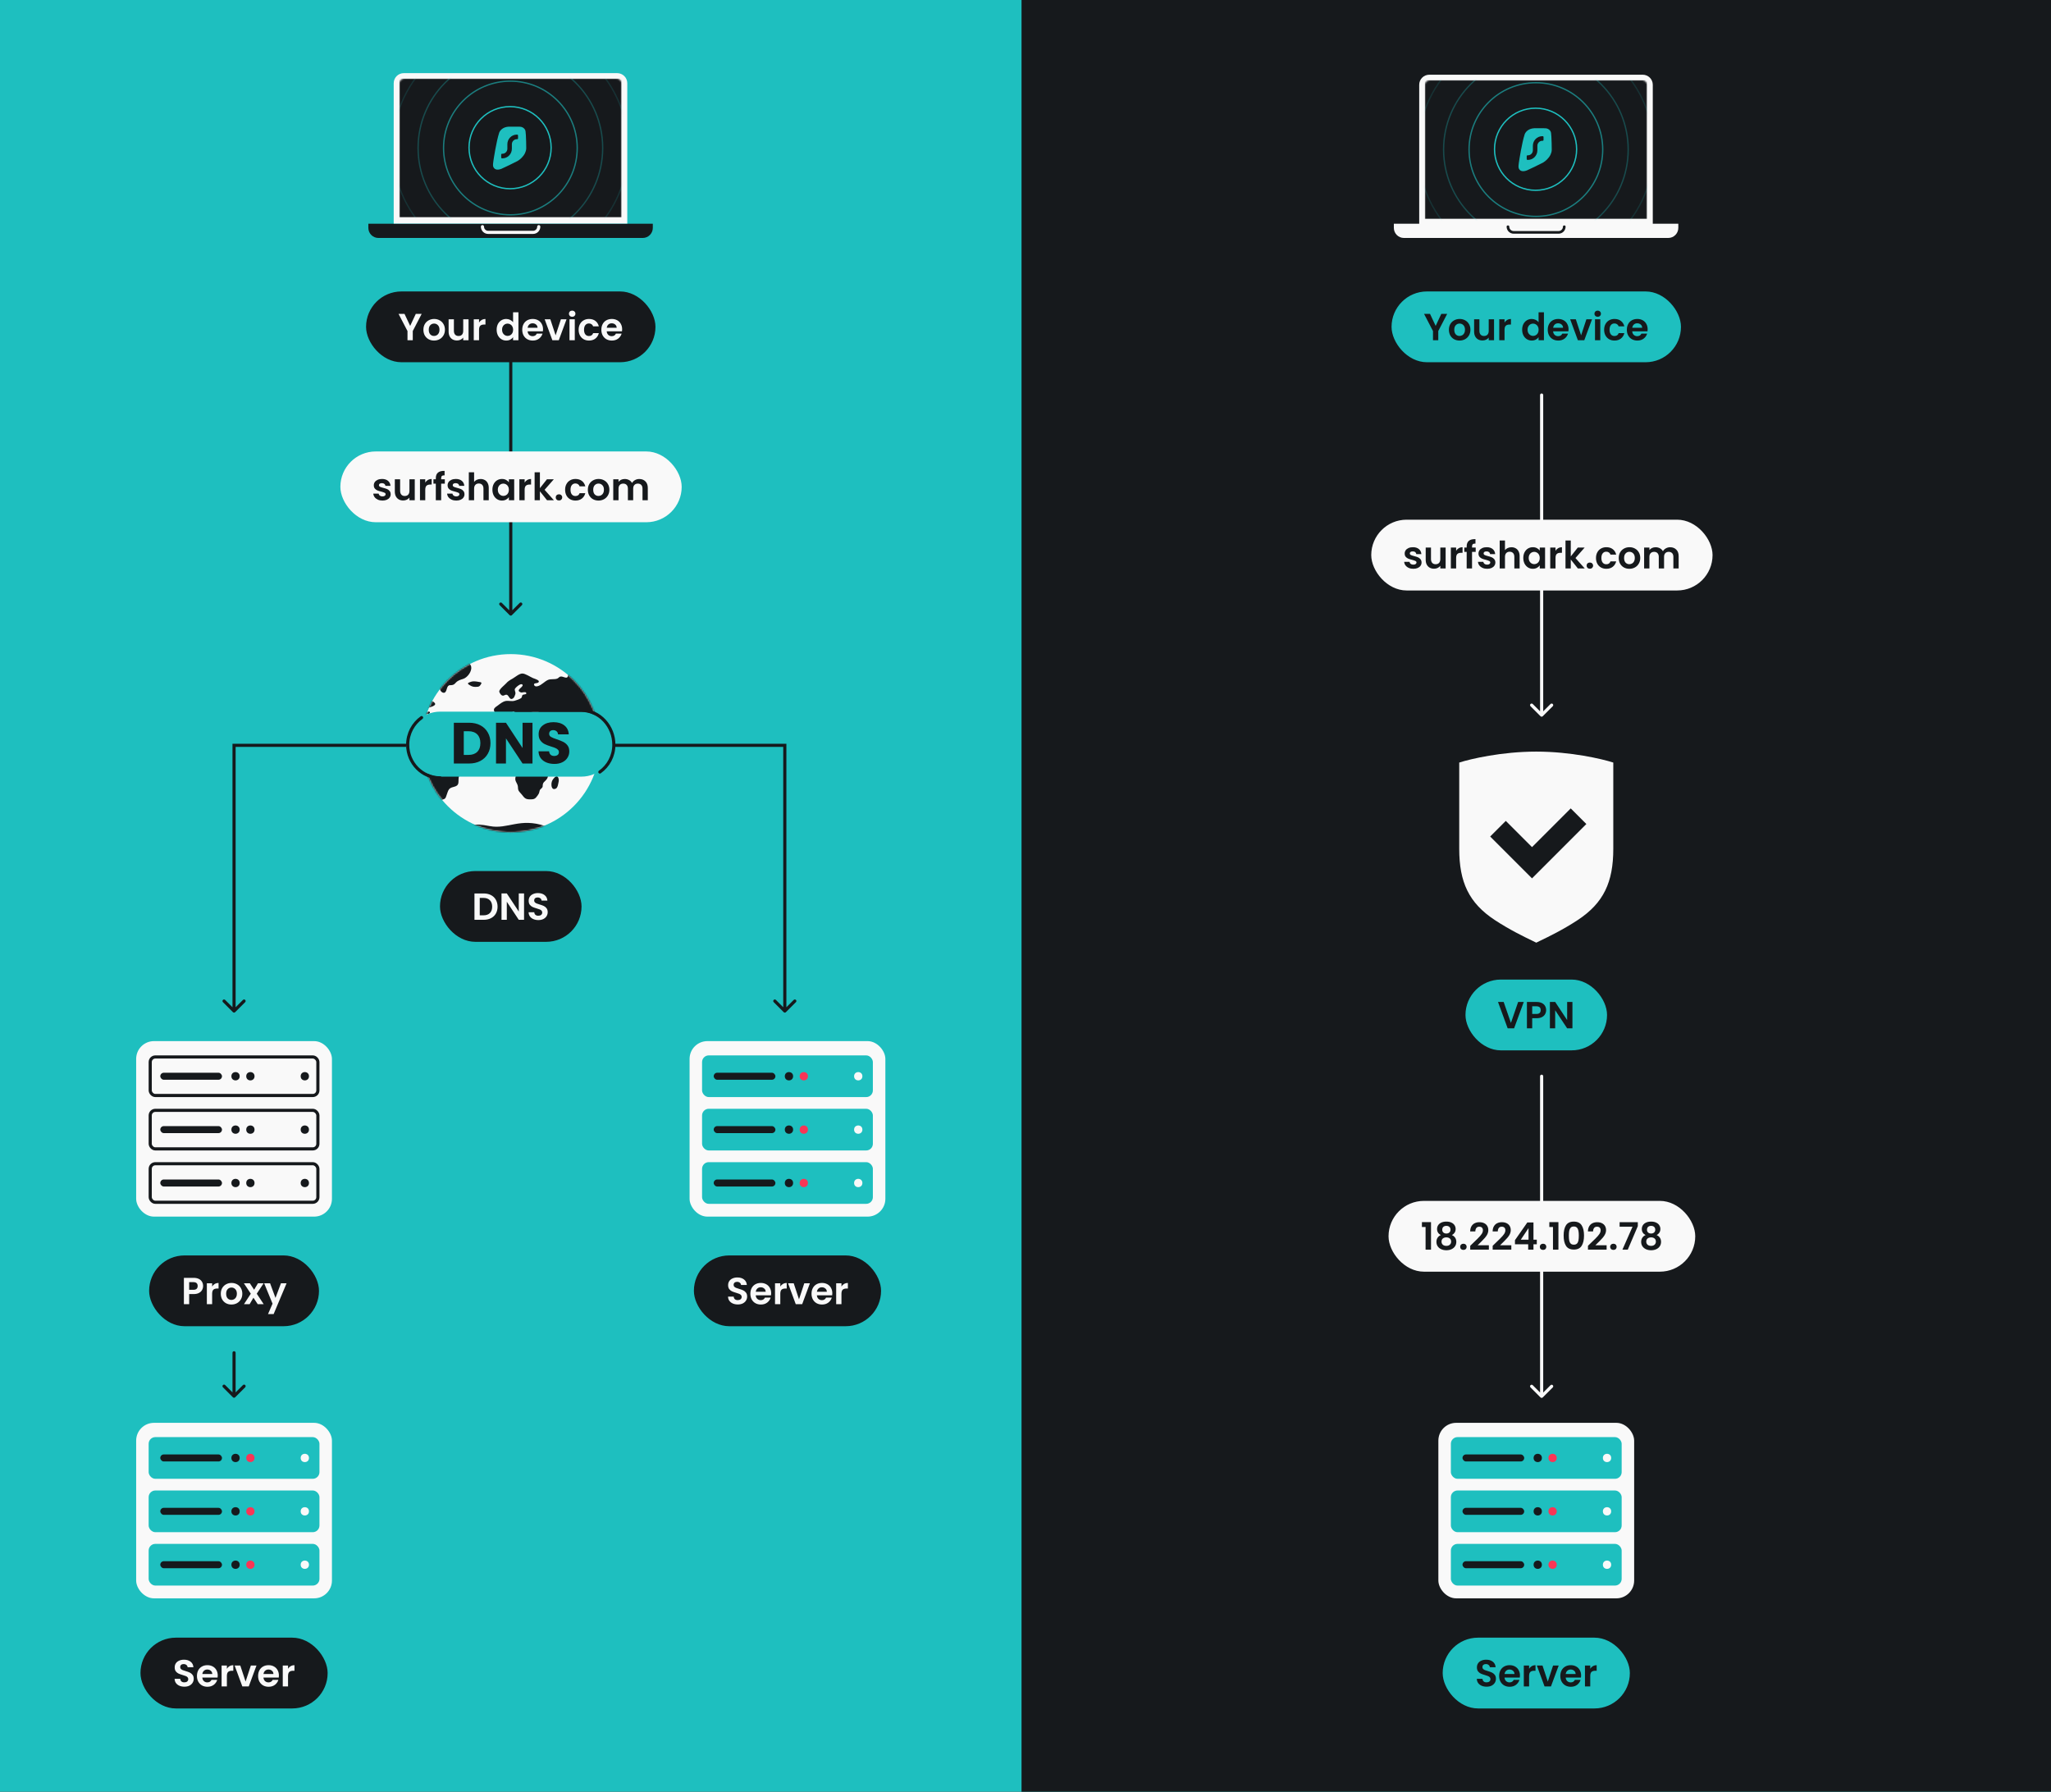 <svg width="1304" height="1139" viewBox="0 0 1304 1139" fill="none" xmlns="http://www.w3.org/2000/svg">
<rect x="0" y="0" width="1304" height="1139" fill="#333333" stroke="none"/>
<g clip-path="url(#clip0_453_314)">
<rect width="1304" height="1139" transform="matrix(-1 0 0 -1 1304 1139)" fill="#1EBFBF"/>
<rect width="1139" height="654.524" transform="matrix(-4.37114e-08 1 1 4.37114e-08 649.476 0)" fill="#16191C"/>
<rect x="917.238" y="1041.06" width="119" height="45" rx="22.5" fill="#1EBFBF"/>
<path d="M945.166 1072.23C943.998 1072.23 942.942 1072.03 941.998 1071.63C941.07 1071.23 940.334 1070.65 939.79 1069.9C939.246 1069.15 938.966 1068.26 938.95 1067.24H942.55C942.598 1067.93 942.838 1068.47 943.27 1068.87C943.718 1069.27 944.326 1069.47 945.094 1069.47C945.878 1069.47 946.494 1069.29 946.942 1068.92C947.39 1068.53 947.614 1068.04 947.614 1067.43C947.614 1066.93 947.462 1066.53 947.158 1066.21C946.854 1065.89 946.47 1065.64 946.006 1065.46C945.558 1065.27 944.934 1065.06 944.134 1064.84C943.046 1064.52 942.158 1064.21 941.47 1063.9C940.798 1063.58 940.214 1063.11 939.718 1062.49C939.238 1061.85 938.998 1061 938.998 1059.94C938.998 1058.95 939.246 1058.09 939.742 1057.35C940.238 1056.61 940.934 1056.05 941.83 1055.67C942.726 1055.27 943.75 1055.07 944.902 1055.07C946.63 1055.07 948.03 1055.49 949.102 1056.34C950.19 1057.17 950.79 1058.34 950.902 1059.85H947.206C947.174 1059.27 946.926 1058.8 946.462 1058.43C946.014 1058.05 945.414 1057.85 944.662 1057.85C944.006 1057.85 943.478 1058.02 943.078 1058.36C942.694 1058.69 942.502 1059.18 942.502 1059.82C942.502 1060.27 942.646 1060.65 942.934 1060.95C943.238 1061.24 943.606 1061.48 944.038 1061.67C944.486 1061.85 945.11 1062.05 945.91 1062.29C946.998 1062.61 947.886 1062.93 948.574 1063.25C949.262 1063.57 949.854 1064.05 950.35 1064.69C950.846 1065.33 951.094 1066.17 951.094 1067.21C951.094 1068.11 950.862 1068.94 950.398 1069.71C949.934 1070.48 949.254 1071.09 948.358 1071.56C947.462 1072.01 946.398 1072.23 945.166 1072.23ZM966.367 1065.13C966.367 1065.61 966.335 1066.04 966.271 1066.42H956.551C956.631 1067.38 956.967 1068.13 957.559 1068.68C958.151 1069.22 958.879 1069.49 959.743 1069.49C960.991 1069.49 961.879 1068.96 962.407 1067.89H966.031C965.647 1069.17 964.911 1070.22 963.823 1071.05C962.735 1071.87 961.399 1072.28 959.815 1072.28C958.535 1072.28 957.383 1072 956.359 1071.44C955.351 1070.86 954.559 1070.05 953.983 1069.01C953.423 1067.97 953.143 1066.77 953.143 1065.41C953.143 1064.04 953.423 1062.83 953.983 1061.79C954.543 1060.75 955.327 1059.95 956.335 1059.39C957.343 1058.83 958.503 1058.55 959.815 1058.55C961.079 1058.55 962.207 1058.82 963.199 1059.37C964.207 1059.91 964.983 1060.69 965.527 1061.69C966.087 1062.69 966.367 1063.83 966.367 1065.13ZM962.887 1064.17C962.871 1063.3 962.559 1062.61 961.951 1062.1C961.343 1061.57 960.599 1061.31 959.719 1061.31C958.887 1061.31 958.183 1061.57 957.607 1062.08C957.047 1062.57 956.703 1063.27 956.575 1064.17H962.887ZM972.18 1060.83C972.612 1060.13 973.172 1059.57 973.86 1059.17C974.564 1058.77 975.364 1058.57 976.26 1058.57V1062.1H975.372C974.316 1062.1 973.516 1062.35 972.972 1062.85C972.444 1063.34 972.18 1064.21 972.18 1065.44V1072.06H968.82V1058.77H972.18V1060.83ZM984.067 1068.97L987.427 1058.77H991.003L986.083 1072.06H982.003L977.107 1058.77H980.707L984.067 1068.97ZM1005.25 1065.13C1005.25 1065.61 1005.22 1066.04 1005.15 1066.42H995.434C995.514 1067.38 995.85 1068.13 996.442 1068.68C997.034 1069.22 997.762 1069.49 998.626 1069.49C999.874 1069.49 1000.76 1068.96 1001.29 1067.89H1004.91C1004.53 1069.17 1003.79 1070.22 1002.71 1071.05C1001.62 1071.87 1000.28 1072.28 998.698 1072.28C997.418 1072.28 996.266 1072 995.242 1071.44C994.234 1070.86 993.442 1070.05 992.866 1069.01C992.306 1067.97 992.026 1066.77 992.026 1065.41C992.026 1064.04 992.306 1062.83 992.866 1061.79C993.426 1060.75 994.21 1059.95 995.218 1059.39C996.226 1058.83 997.386 1058.55 998.698 1058.55C999.962 1058.55 1001.09 1058.82 1002.08 1059.37C1003.09 1059.91 1003.87 1060.69 1004.41 1061.69C1004.97 1062.69 1005.25 1063.83 1005.25 1065.13ZM1001.77 1064.17C1001.75 1063.3 1001.44 1062.61 1000.83 1062.1C1000.23 1061.57 999.482 1061.31 998.602 1061.31C997.77 1061.31 997.066 1061.57 996.49 1062.08C995.93 1062.57 995.586 1063.27 995.458 1064.17H1001.77ZM1011.06 1060.83C1011.49 1060.13 1012.05 1059.57 1012.74 1059.17C1013.45 1058.77 1014.25 1058.57 1015.14 1058.57V1062.1H1014.25C1013.2 1062.1 1012.4 1062.35 1011.85 1062.85C1011.33 1063.34 1011.06 1064.21 1011.06 1065.44V1072.06H1007.7V1058.77H1011.06V1060.83Z" fill="#16191C"/>
<rect x="914.498" y="904.497" width="124.481" height="111.566" rx="11.318" fill="#F9F9F9"/>
<rect x="922.439" y="913.572" width="108.594" height="26.502" rx="4.244" fill="#1EBFBF"/>
<rect x="929.838" y="924.591" width="39.228" height="4.464" rx="2.232" fill="#16191C"/>
<circle cx="977.681" cy="926.823" r="2.638" fill="#16191C"/>
<circle cx="987.122" cy="926.823" r="2.638" fill="#FA3556"/>
<circle cx="1021.73" cy="926.823" r="2.638" fill="#F9F9F9"/>
<rect x="922.439" y="947.507" width="108.594" height="26.502" rx="4.244" fill="#1EBFBF"/>
<rect x="929.838" y="958.525" width="39.228" height="4.464" rx="2.232" fill="#16191C"/>
<circle cx="977.681" cy="960.757" r="2.638" fill="#16191C"/>
<circle cx="987.122" cy="960.757" r="2.638" fill="#FA3556"/>
<circle cx="1021.73" cy="960.757" r="2.638" fill="#F9F9F9"/>
<rect x="922.439" y="981.441" width="108.594" height="26.502" rx="4.244" fill="#1EBFBF"/>
<rect x="929.838" y="992.46" width="39.228" height="4.464" rx="2.232" fill="#16191C"/>
<circle cx="977.681" cy="994.692" r="2.638" fill="#16191C"/>
<circle cx="987.122" cy="994.692" r="2.638" fill="#FA3556"/>
<circle cx="1021.73" cy="994.692" r="2.638" fill="#F9F9F9"/>
<path d="M325.738 228.227C325.738 227.675 325.29 227.227 324.738 227.227C324.186 227.227 323.738 227.675 323.738 228.227L324.738 228.227L325.738 228.227ZM324.031 391.064C324.421 391.454 325.054 391.454 325.445 391.064L331.809 384.7C332.199 384.309 332.199 383.676 331.809 383.286C331.418 382.895 330.785 382.895 330.395 383.286L324.738 388.942L319.081 383.286C318.69 382.895 318.057 382.895 317.667 383.286C317.276 383.676 317.276 384.309 317.667 384.7L324.031 391.064ZM324.738 228.227L323.738 228.227L323.738 390.357L324.738 390.357L325.738 390.357L325.738 228.227L324.738 228.227Z" fill="#16191C"/>
<path d="M981.154 251.129C981.154 250.577 980.706 250.129 980.154 250.129C979.602 250.129 979.154 250.577 979.154 251.129L980.154 251.129L981.154 251.129ZM979.447 455.312C979.838 455.703 980.471 455.703 980.861 455.312L987.225 448.948C987.616 448.558 987.616 447.924 987.225 447.534C986.835 447.143 986.202 447.143 985.811 447.534L980.154 453.191L974.497 447.534C974.107 447.143 973.474 447.143 973.083 447.534C972.693 447.924 972.693 448.558 973.083 448.948L979.447 455.312ZM980.154 251.129L979.154 251.129L979.154 454.605L980.154 454.605L981.154 454.605L981.154 251.129L980.154 251.129Z" fill="#F9F9F9"/>
<path d="M981.154 684.164C981.154 683.612 980.706 683.164 980.154 683.164C979.602 683.164 979.154 683.612 979.154 684.164L980.154 684.164L981.154 684.164ZM979.447 888.347C979.838 888.738 980.471 888.738 980.861 888.347L987.225 881.983C987.616 881.593 987.616 880.959 987.225 880.569C986.835 880.178 986.202 880.178 985.811 880.569L980.154 886.226L974.497 880.569C974.107 880.178 973.474 880.178 973.083 880.569C972.693 880.959 972.693 881.593 973.083 881.983L979.447 888.347ZM980.154 684.164L979.154 684.164L979.154 887.64L980.154 887.64L981.154 887.64L981.154 684.164L980.154 684.164Z" fill="#F9F9F9"/>
<rect x="232.738" y="185.274" width="184" height="45" rx="22.5" fill="#16191C"/>
<path d="M268.101 199.522L262.437 210.442V216.274H259.077V210.442L253.389 199.522H257.181L260.781 207.178L264.357 199.522H268.101ZM275.943 216.49C274.663 216.49 273.511 216.21 272.487 215.65C271.463 215.074 270.655 214.266 270.063 213.226C269.487 212.186 269.199 210.986 269.199 209.626C269.199 208.266 269.495 207.066 270.087 206.026C270.695 204.986 271.519 204.186 272.559 203.626C273.599 203.05 274.759 202.762 276.039 202.762C277.319 202.762 278.479 203.05 279.519 203.626C280.559 204.186 281.375 204.986 281.967 206.026C282.575 207.066 282.879 208.266 282.879 209.626C282.879 210.986 282.567 212.186 281.943 213.226C281.335 214.266 280.503 215.074 279.447 215.65C278.407 216.21 277.239 216.49 275.943 216.49ZM275.943 213.562C276.551 213.562 277.119 213.418 277.647 213.13C278.191 212.826 278.623 212.378 278.943 211.786C279.263 211.194 279.423 210.474 279.423 209.626C279.423 208.362 279.087 207.394 278.415 206.722C277.759 206.034 276.951 205.69 275.991 205.69C275.031 205.69 274.223 206.034 273.567 206.722C272.927 207.394 272.607 208.362 272.607 209.626C272.607 210.89 272.919 211.866 273.543 212.554C274.183 213.226 274.983 213.562 275.943 213.562ZM297.895 202.978V216.274H294.511V214.594C294.079 215.17 293.511 215.626 292.807 215.962C292.119 216.282 291.367 216.442 290.551 216.442C289.511 216.442 288.591 216.226 287.791 215.794C286.991 215.346 286.359 214.698 285.895 213.85C285.447 212.986 285.223 211.962 285.223 210.778V202.978H288.583V210.298C288.583 211.354 288.847 212.17 289.375 212.746C289.903 213.306 290.623 213.586 291.535 213.586C292.463 213.586 293.191 213.306 293.719 212.746C294.247 212.17 294.511 211.354 294.511 210.298V202.978H297.895ZM304.57 205.042C305.002 204.338 305.562 203.786 306.25 203.386C306.954 202.986 307.754 202.786 308.65 202.786V206.314H307.762C306.706 206.314 305.906 206.562 305.362 207.058C304.834 207.554 304.57 208.418 304.57 209.65V216.274H301.21V202.978H304.57V205.042ZM315.768 209.578C315.768 208.234 316.032 207.042 316.56 206.002C317.104 204.962 317.84 204.162 318.768 203.602C319.696 203.042 320.728 202.762 321.864 202.762C322.728 202.762 323.552 202.954 324.336 203.338C325.12 203.706 325.744 204.202 326.208 204.826V198.514H329.616V216.274H326.208V214.306C325.792 214.962 325.208 215.49 324.456 215.89C323.704 216.29 322.832 216.49 321.84 216.49C320.72 216.49 319.696 216.202 318.768 215.626C317.84 215.05 317.104 214.242 316.56 213.202C316.032 212.146 315.768 210.938 315.768 209.578ZM326.232 209.626C326.232 208.81 326.072 208.114 325.752 207.538C325.432 206.946 325 206.498 324.456 206.194C323.912 205.874 323.328 205.714 322.704 205.714C322.08 205.714 321.504 205.866 320.976 206.17C320.448 206.474 320.016 206.922 319.68 207.514C319.36 208.09 319.2 208.778 319.2 209.578C319.2 210.378 319.36 211.082 319.68 211.69C320.016 212.282 320.448 212.738 320.976 213.058C321.52 213.378 322.096 213.538 322.704 213.538C323.328 213.538 323.912 213.386 324.456 213.082C325 212.762 325.432 212.314 325.752 211.738C326.072 211.146 326.232 210.442 326.232 209.626ZM345.258 209.338C345.258 209.818 345.226 210.25 345.162 210.634H335.442C335.522 211.594 335.858 212.346 336.45 212.89C337.042 213.434 337.77 213.706 338.634 213.706C339.882 213.706 340.77 213.17 341.298 212.098H344.922C344.538 213.378 343.802 214.434 342.714 215.266C341.626 216.082 340.29 216.49 338.706 216.49C337.426 216.49 336.274 216.21 335.25 215.65C334.242 215.074 333.45 214.266 332.874 213.226C332.314 212.186 332.034 210.986 332.034 209.626C332.034 208.25 332.314 207.042 332.874 206.002C333.434 204.962 334.218 204.162 335.226 203.602C336.234 203.042 337.394 202.762 338.706 202.762C339.97 202.762 341.098 203.034 342.09 203.578C343.098 204.122 343.874 204.898 344.418 205.906C344.978 206.898 345.258 208.042 345.258 209.338ZM341.778 208.378C341.762 207.514 341.45 206.826 340.842 206.314C340.234 205.786 339.49 205.522 338.61 205.522C337.778 205.522 337.074 205.778 336.498 206.29C335.938 206.786 335.594 207.482 335.466 208.378H341.778ZM353.254 213.178L356.614 202.978H360.19L355.27 216.274H351.19L346.294 202.978H349.894L353.254 213.178ZM363.782 201.394C363.19 201.394 362.694 201.21 362.294 200.842C361.91 200.458 361.718 199.986 361.718 199.426C361.718 198.866 361.91 198.402 362.294 198.034C362.694 197.65 363.19 197.458 363.782 197.458C364.374 197.458 364.862 197.65 365.246 198.034C365.646 198.402 365.846 198.866 365.846 199.426C365.846 199.986 365.646 200.458 365.246 200.842C364.862 201.21 364.374 201.394 363.782 201.394ZM365.438 202.978V216.274H362.078V202.978H365.438ZM367.893 209.626C367.893 208.25 368.173 207.05 368.733 206.026C369.293 204.986 370.069 204.186 371.061 203.626C372.053 203.05 373.189 202.762 374.469 202.762C376.117 202.762 377.477 203.178 378.549 204.01C379.637 204.826 380.365 205.978 380.733 207.466H377.109C376.917 206.89 376.589 206.442 376.125 206.122C375.677 205.786 375.117 205.618 374.445 205.618C373.485 205.618 372.725 205.97 372.165 206.674C371.605 207.362 371.325 208.346 371.325 209.626C371.325 210.89 371.605 211.874 372.165 212.578C372.725 213.266 373.485 213.61 374.445 213.61C375.805 213.61 376.693 213.002 377.109 211.786H380.733C380.365 213.226 379.637 214.37 378.549 215.218C377.461 216.066 376.101 216.49 374.469 216.49C373.189 216.49 372.053 216.21 371.061 215.65C370.069 215.074 369.293 214.274 368.733 213.25C368.173 212.21 367.893 211.002 367.893 209.626ZM395.555 209.338C395.555 209.818 395.523 210.25 395.459 210.634H385.739C385.819 211.594 386.155 212.346 386.747 212.89C387.339 213.434 388.067 213.706 388.931 213.706C390.179 213.706 391.067 213.17 391.595 212.098H395.219C394.835 213.378 394.099 214.434 393.011 215.266C391.923 216.082 390.587 216.49 389.003 216.49C387.723 216.49 386.571 216.21 385.547 215.65C384.539 215.074 383.747 214.266 383.171 213.226C382.611 212.186 382.331 210.986 382.331 209.626C382.331 208.25 382.611 207.042 383.171 206.002C383.731 204.962 384.515 204.162 385.523 203.602C386.531 203.042 387.691 202.762 389.003 202.762C390.267 202.762 391.395 203.034 392.387 203.578C393.395 204.122 394.171 204.898 394.715 205.906C395.275 206.898 395.555 208.042 395.555 209.338ZM392.075 208.378C392.059 207.514 391.747 206.826 391.139 206.314C390.531 205.786 389.787 205.522 388.907 205.522C388.075 205.522 387.371 205.778 386.795 206.29C386.235 206.786 385.891 207.482 385.763 208.378H392.075Z" fill="#F9F9F9"/>
<path d="M234.193 142.22H415.048V144.865C415.048 148.404 412.178 151.274 408.639 151.274H240.602C237.062 151.274 234.193 148.404 234.193 144.865V142.22Z" fill="#16191C"/>
<path d="M306.733 144.08C306.733 146.091 308.363 147.721 310.374 147.721H338.9C340.912 147.721 342.542 146.091 342.542 144.08" stroke="#F9F9F9" stroke-width="2" stroke-linecap="round"/>
<path d="M250.314 52.902C250.314 49.363 253.183 46.493 256.723 46.493H392.409C395.948 46.493 398.818 49.363 398.818 52.902V142.11H250.314V52.902Z" fill="#F9F9F9"/>
<mask id="mask0_453_314" style="mask-type:alpha" maskUnits="userSpaceOnUse" x="253" y="49" width="143" height="90">
<path d="M253.882 53.148C253.882 51.378 255.317 49.943 257.087 49.943H392.005C393.775 49.943 395.21 51.378 395.21 53.148V138.273H253.882V53.148Z" fill="#1EBFBF"/>
</mask>
<g mask="url(#mask0_453_314)">
<rect x="253.882" y="49.943" width="141.327" height="88.33" fill="#16191C"/>
<path d="M329.498 80.52C330.17 80.538 330.806 80.551 331.318 80.643C332.391 80.921 333.401 81.517 333.927 82.709C333.927 82.709 334.045 82.921 334.131 83.532C334.216 84.137 334.344 85.804 334.347 85.837C334.527 88.651 334.546 91.579 334.575 94.338C334.529 95.417 334.233 96.432 333.785 97.359C332.689 99.626 330.682 101.373 329.172 102.282C325.435 104.218 321.821 105.942 318.762 107.331C315.524 108.566 314.053 107.327 313.565 105.855C313.467 105.455 313.433 105.042 313.448 104.661C313.449 104.644 313.48 103.734 313.702 102.249C313.926 100.748 315.578 89.956 317.351 84.423C317.798 83.144 319.466 80.743 323.436 80.52H329.498Z" fill="#1EBFBF"/>
<path d="M328.836 85.571C329.124 85.571 329.358 85.809 329.358 86.103V87.964C329.358 88.258 329.124 88.496 328.836 88.496H328.575C326.846 88.496 325.445 89.924 325.445 91.686V94.544C325.445 97.921 322.759 100.658 319.445 100.658H319.184C318.896 100.658 318.662 100.42 318.662 100.126L318.662 98.266C318.662 97.972 318.896 97.734 319.184 97.734H319.445C321.174 97.734 322.575 96.305 322.575 94.544V91.686C322.575 88.309 325.262 85.571 328.575 85.571L328.836 85.571Z" fill="#16191C"/>
<circle opacity="0.3" cx="324.501" cy="94.074" r="58.679" stroke="#1EBFBF" stroke-width="0.845"/>
<circle opacity="0.15" cx="324.501" cy="94.073" r="74.871" stroke="#1EBFBF" stroke-width="0.845"/>
<circle opacity="0.6" cx="324.501" cy="94.072" r="42.488" stroke="#1EBFBF" stroke-width="0.845"/>
<circle cx="324.304" cy="93.874" r="26.099" stroke="#1EBFBF" stroke-width="0.845"/>
</g>
<rect x="884.738" y="185.274" width="184" height="45" rx="22.5" fill="#1EBFBF"/>
<path d="M920.101 199.522L914.437 210.442V216.274H911.077V210.442L905.389 199.522H909.181L912.781 207.178L916.357 199.522H920.101ZM927.943 216.49C926.663 216.49 925.511 216.21 924.487 215.65C923.463 215.074 922.655 214.266 922.063 213.226C921.487 212.186 921.199 210.986 921.199 209.626C921.199 208.266 921.495 207.066 922.087 206.026C922.695 204.986 923.519 204.186 924.559 203.626C925.599 203.05 926.759 202.762 928.039 202.762C929.319 202.762 930.479 203.05 931.519 203.626C932.559 204.186 933.375 204.986 933.967 206.026C934.575 207.066 934.879 208.266 934.879 209.626C934.879 210.986 934.567 212.186 933.943 213.226C933.335 214.266 932.503 215.074 931.447 215.65C930.407 216.21 929.239 216.49 927.943 216.49ZM927.943 213.562C928.551 213.562 929.119 213.418 929.647 213.13C930.191 212.826 930.623 212.378 930.943 211.786C931.263 211.194 931.423 210.474 931.423 209.626C931.423 208.362 931.087 207.394 930.415 206.722C929.759 206.034 928.951 205.69 927.991 205.69C927.031 205.69 926.223 206.034 925.567 206.722C924.927 207.394 924.607 208.362 924.607 209.626C924.607 210.89 924.919 211.866 925.543 212.554C926.183 213.226 926.983 213.562 927.943 213.562ZM949.895 202.978V216.274H946.511V214.594C946.079 215.17 945.511 215.626 944.807 215.962C944.119 216.282 943.367 216.442 942.551 216.442C941.511 216.442 940.591 216.226 939.791 215.794C938.991 215.346 938.359 214.698 937.895 213.85C937.447 212.986 937.223 211.962 937.223 210.778V202.978H940.583V210.298C940.583 211.354 940.847 212.17 941.375 212.746C941.903 213.306 942.623 213.586 943.535 213.586C944.463 213.586 945.191 213.306 945.719 212.746C946.247 212.17 946.511 211.354 946.511 210.298V202.978H949.895ZM956.57 205.042C957.002 204.338 957.562 203.786 958.25 203.386C958.954 202.986 959.754 202.786 960.65 202.786V206.314H959.762C958.706 206.314 957.906 206.562 957.362 207.058C956.834 207.554 956.57 208.418 956.57 209.65V216.274H953.21V202.978H956.57V205.042ZM967.768 209.578C967.768 208.234 968.032 207.042 968.56 206.002C969.104 204.962 969.84 204.162 970.768 203.602C971.696 203.042 972.728 202.762 973.864 202.762C974.728 202.762 975.552 202.954 976.336 203.338C977.12 203.706 977.744 204.202 978.208 204.826V198.514H981.616V216.274H978.208V214.306C977.792 214.962 977.208 215.49 976.456 215.89C975.704 216.29 974.832 216.49 973.84 216.49C972.72 216.49 971.696 216.202 970.768 215.626C969.84 215.05 969.104 214.242 968.56 213.202C968.032 212.146 967.768 210.938 967.768 209.578ZM978.232 209.626C978.232 208.81 978.072 208.114 977.752 207.538C977.432 206.946 977 206.498 976.456 206.194C975.912 205.874 975.328 205.714 974.704 205.714C974.08 205.714 973.504 205.866 972.976 206.17C972.448 206.474 972.016 206.922 971.68 207.514C971.36 208.09 971.2 208.778 971.2 209.578C971.2 210.378 971.36 211.082 971.68 211.69C972.016 212.282 972.448 212.738 972.976 213.058C973.52 213.378 974.096 213.538 974.704 213.538C975.328 213.538 975.912 213.386 976.456 213.082C977 212.762 977.432 212.314 977.752 211.738C978.072 211.146 978.232 210.442 978.232 209.626ZM997.258 209.338C997.258 209.818 997.226 210.25 997.162 210.634H987.442C987.522 211.594 987.858 212.346 988.45 212.89C989.042 213.434 989.77 213.706 990.634 213.706C991.882 213.706 992.77 213.17 993.298 212.098H996.922C996.538 213.378 995.802 214.434 994.714 215.266C993.626 216.082 992.29 216.49 990.706 216.49C989.426 216.49 988.274 216.21 987.25 215.65C986.242 215.074 985.45 214.266 984.874 213.226C984.314 212.186 984.034 210.986 984.034 209.626C984.034 208.25 984.314 207.042 984.874 206.002C985.434 204.962 986.218 204.162 987.226 203.602C988.234 203.042 989.394 202.762 990.706 202.762C991.97 202.762 993.098 203.034 994.09 203.578C995.098 204.122 995.874 204.898 996.418 205.906C996.978 206.898 997.258 208.042 997.258 209.338ZM993.778 208.378C993.762 207.514 993.45 206.826 992.842 206.314C992.234 205.786 991.49 205.522 990.61 205.522C989.778 205.522 989.074 205.778 988.498 206.29C987.938 206.786 987.594 207.482 987.466 208.378H993.778ZM1005.25 213.178L1008.61 202.978H1012.19L1007.27 216.274H1003.19L998.294 202.978H1001.89L1005.25 213.178ZM1015.78 201.394C1015.19 201.394 1014.69 201.21 1014.29 200.842C1013.91 200.458 1013.72 199.986 1013.72 199.426C1013.72 198.866 1013.91 198.402 1014.29 198.034C1014.69 197.65 1015.19 197.458 1015.78 197.458C1016.37 197.458 1016.86 197.65 1017.25 198.034C1017.65 198.402 1017.85 198.866 1017.85 199.426C1017.85 199.986 1017.65 200.458 1017.25 200.842C1016.86 201.21 1016.37 201.394 1015.78 201.394ZM1017.44 202.978V216.274H1014.08V202.978H1017.44ZM1019.89 209.626C1019.89 208.25 1020.17 207.05 1020.73 206.026C1021.29 204.986 1022.07 204.186 1023.06 203.626C1024.05 203.05 1025.19 202.762 1026.47 202.762C1028.12 202.762 1029.48 203.178 1030.55 204.01C1031.64 204.826 1032.37 205.978 1032.73 207.466H1029.11C1028.92 206.89 1028.59 206.442 1028.13 206.122C1027.68 205.786 1027.12 205.618 1026.45 205.618C1025.49 205.618 1024.73 205.97 1024.17 206.674C1023.61 207.362 1023.33 208.346 1023.33 209.626C1023.33 210.89 1023.61 211.874 1024.17 212.578C1024.73 213.266 1025.49 213.61 1026.45 213.61C1027.81 213.61 1028.69 213.002 1029.11 211.786H1032.73C1032.37 213.226 1031.64 214.37 1030.55 215.218C1029.46 216.066 1028.1 216.49 1026.47 216.49C1025.19 216.49 1024.05 216.21 1023.06 215.65C1022.07 215.074 1021.29 214.274 1020.73 213.25C1020.17 212.21 1019.89 211.002 1019.89 209.626ZM1047.55 209.338C1047.55 209.818 1047.52 210.25 1047.46 210.634H1037.74C1037.82 211.594 1038.15 212.346 1038.75 212.89C1039.34 213.434 1040.07 213.706 1040.93 213.706C1042.18 213.706 1043.07 213.17 1043.59 212.098H1047.22C1046.83 213.378 1046.1 214.434 1045.01 215.266C1043.92 216.082 1042.59 216.49 1041 216.49C1039.72 216.49 1038.57 216.21 1037.55 215.65C1036.54 215.074 1035.75 214.266 1035.17 213.226C1034.61 212.186 1034.33 210.986 1034.33 209.626C1034.33 208.25 1034.61 207.042 1035.17 206.002C1035.73 204.962 1036.51 204.162 1037.52 203.602C1038.53 203.042 1039.69 202.762 1041 202.762C1042.27 202.762 1043.39 203.034 1044.39 203.578C1045.39 204.122 1046.17 204.898 1046.71 205.906C1047.27 206.898 1047.55 208.042 1047.55 209.338ZM1044.07 208.378C1044.06 207.514 1043.75 206.826 1043.14 206.314C1042.53 205.786 1041.79 205.522 1040.91 205.522C1040.07 205.522 1039.37 205.778 1038.79 206.29C1038.23 206.786 1037.89 207.482 1037.76 208.378H1044.07Z" fill="#16191C"/>
<path d="M886.193 142.22H1067.05V144.865C1067.05 148.404 1064.18 151.274 1060.64 151.274H892.602C889.062 151.274 886.193 148.404 886.193 144.865V142.22Z" fill="#F9F9F9"/>
<path d="M958.733 144.08C958.733 146.091 960.363 147.721 962.374 147.721H990.9C992.912 147.721 994.542 146.091 994.542 144.08" stroke="#16191C" stroke-width="1.689" stroke-linecap="round"/>
<path d="M902.314 53.902C902.314 50.363 905.183 47.493 908.723 47.493H1044.41C1047.95 47.493 1050.82 50.363 1050.82 53.902V143.11H902.314V53.902Z" fill="#F9F9F9"/>
<mask id="mask1_453_314" style="mask-type:alpha" maskUnits="userSpaceOnUse" x="905" y="50" width="143" height="90">
<path d="M905.883 54.148C905.883 52.378 907.317 50.943 909.087 50.943H1044.01C1045.78 50.943 1047.21 52.378 1047.21 54.148V139.273H905.883V54.148Z" fill="#1EBFBF"/>
</mask>
<g mask="url(#mask1_453_314)">
<rect x="905.883" y="50.943" width="141.327" height="88.33" fill="#16191C"/>
<path d="M981.498 81.52C982.17 81.538 982.806 81.551 983.318 81.643C984.391 81.921 985.401 82.517 985.927 83.709C985.927 83.709 986.045 83.921 986.131 84.532C986.216 85.137 986.344 86.804 986.347 86.837C986.527 89.651 986.546 92.579 986.575 95.338C986.529 96.417 986.233 97.432 985.785 98.359C984.689 100.626 982.682 102.373 981.172 103.282C977.435 105.218 973.821 106.942 970.762 108.331C967.524 109.566 966.053 108.327 965.565 106.855C965.467 106.455 965.433 106.042 965.448 105.661C965.449 105.644 965.48 104.734 965.702 103.249C965.926 101.748 967.578 90.956 969.351 85.423C969.798 84.144 971.466 81.743 975.436 81.52H981.498Z" fill="#1EBFBF"/>
<path d="M980.836 86.571C981.124 86.571 981.358 86.809 981.358 87.103V88.964C981.358 89.258 981.124 89.496 980.836 89.496H980.575C978.846 89.496 977.445 90.924 977.445 92.686V95.544C977.445 98.921 974.759 101.658 971.445 101.658H971.184C970.896 101.658 970.662 101.42 970.662 101.126L970.662 99.266C970.662 98.972 970.896 98.734 971.184 98.734H971.445C973.174 98.734 974.575 97.305 974.575 95.544V92.686C974.575 89.309 977.262 86.571 980.575 86.571L980.836 86.571Z" fill="#16191C"/>
<circle opacity="0.3" cx="976.501" cy="95.074" r="58.679" stroke="#1EBFBF" stroke-width="0.845"/>
<circle opacity="0.15" cx="976.501" cy="95.073" r="74.871" stroke="#1EBFBF" stroke-width="0.845"/>
<circle opacity="0.6" cx="976.501" cy="95.072" r="42.488" stroke="#1EBFBF" stroke-width="0.845"/>
<circle cx="976.304" cy="94.874" r="26.099" stroke="#1EBFBF" stroke-width="0.845"/>
</g>
<rect x="931.738" y="622.709" width="90" height="45" rx="22.5" fill="#1EBFBF"/>
<path d="M968.786 636.957L962.642 653.709H958.562L952.418 636.957H956.018L960.626 650.277L965.21 636.957H968.786ZM983.016 642.141C983.016 643.037 982.8 643.877 982.368 644.661C981.952 645.445 981.288 646.077 980.376 646.557C979.48 647.037 978.344 647.277 976.968 647.277H974.16V653.709H970.8V636.957H976.968C978.264 636.957 979.368 637.181 980.28 637.629C981.192 638.077 981.872 638.693 982.32 639.477C982.784 640.261 983.016 641.149 983.016 642.141ZM976.824 644.565C977.752 644.565 978.44 644.357 978.888 643.941C979.336 643.509 979.56 642.909 979.56 642.141C979.56 640.509 978.648 639.693 976.824 639.693H974.16V644.565H976.824ZM999.73 653.709H996.37L988.762 642.213V653.709H985.402V636.933H988.762L996.37 648.453V636.933H999.73V653.709Z" fill="#16191C"/>
<path d="M976.738 477.795C954.797 477.795 934.946 482.438 927.763 484.76V539.612C927.763 560.726 933.857 574.004 950.4 584.887C959.792 591.066 969.193 595.594 974.045 597.931L974.045 597.931L974.046 597.931C975.243 598.508 976.163 598.951 976.738 599.253C977.307 598.954 978.215 598.517 979.395 597.948L979.431 597.931L979.431 597.931C984.283 595.594 993.684 591.066 1003.08 584.887C1019.62 574.004 1025.71 560.726 1025.71 539.612V484.76C1018.53 482.438 998.679 477.795 976.738 477.795Z" fill="#F9F9F9"/>
<path d="M1008.58 523.836L998.644 513.904L974.037 538.511L957.371 521.845L947.439 531.777L974.037 558.376L1008.58 523.836Z" fill="#16191C"/>
<rect x="441.167" y="798.076" width="119" height="45" rx="22.5" fill="#16191C"/>
<path d="M469.095 829.244C467.927 829.244 466.871 829.044 465.927 828.644C464.999 828.244 464.263 827.668 463.719 826.916C463.175 826.164 462.895 825.276 462.879 824.252H466.479C466.527 824.94 466.767 825.484 467.199 825.884C467.647 826.284 468.255 826.484 469.023 826.484C469.807 826.484 470.423 826.3 470.871 825.932C471.319 825.548 471.543 825.052 471.543 824.444C471.543 823.948 471.391 823.54 471.087 823.22C470.783 822.9 470.399 822.652 469.935 822.476C469.487 822.284 468.863 822.076 468.063 821.852C466.975 821.532 466.087 821.22 465.399 820.916C464.727 820.596 464.143 820.124 463.647 819.5C463.167 818.86 462.927 818.012 462.927 816.956C462.927 815.964 463.175 815.1 463.671 814.364C464.167 813.628 464.863 813.068 465.759 812.684C466.655 812.284 467.679 812.084 468.831 812.084C470.559 812.084 471.959 812.508 473.031 813.356C474.119 814.188 474.719 815.356 474.831 816.86H471.135C471.103 816.284 470.855 815.812 470.391 815.444C469.943 815.06 469.343 814.868 468.591 814.868C467.935 814.868 467.407 815.036 467.007 815.372C466.623 815.708 466.431 816.196 466.431 816.836C466.431 817.284 466.575 817.66 466.863 817.964C467.167 818.252 467.535 818.492 467.967 818.684C468.415 818.86 469.039 819.068 469.839 819.308C470.927 819.628 471.815 819.948 472.503 820.268C473.191 820.588 473.783 821.068 474.279 821.708C474.775 822.348 475.023 823.188 475.023 824.228C475.023 825.124 474.791 825.956 474.327 826.724C473.863 827.492 473.183 828.108 472.287 828.572C471.391 829.02 470.327 829.244 469.095 829.244ZM490.296 822.14C490.296 822.62 490.264 823.052 490.2 823.436H480.48C480.56 824.396 480.896 825.148 481.488 825.692C482.08 826.236 482.808 826.508 483.672 826.508C484.92 826.508 485.808 825.972 486.336 824.9H489.96C489.576 826.18 488.84 827.236 487.752 828.068C486.664 828.884 485.328 829.292 483.744 829.292C482.464 829.292 481.312 829.012 480.288 828.452C479.28 827.876 478.488 827.068 477.912 826.028C477.352 824.988 477.072 823.788 477.072 822.428C477.072 821.052 477.352 819.844 477.912 818.804C478.472 817.764 479.256 816.964 480.264 816.404C481.272 815.844 482.432 815.564 483.744 815.564C485.008 815.564 486.136 815.836 487.128 816.38C488.136 816.924 488.912 817.7 489.456 818.708C490.016 819.7 490.296 820.844 490.296 822.14ZM486.816 821.18C486.8 820.316 486.488 819.628 485.88 819.116C485.272 818.588 484.528 818.324 483.648 818.324C482.816 818.324 482.112 818.58 481.536 819.092C480.976 819.588 480.632 820.284 480.504 821.18H486.816ZM496.109 817.844C496.541 817.14 497.101 816.588 497.789 816.188C498.493 815.788 499.293 815.588 500.189 815.588V819.116H499.301C498.245 819.116 497.445 819.364 496.901 819.86C496.373 820.356 496.109 821.22 496.109 822.452V829.076H492.749V815.78H496.109V817.844ZM507.996 825.98L511.356 815.78H514.932L510.012 829.076H505.932L501.036 815.78H504.636L507.996 825.98ZM529.179 822.14C529.179 822.62 529.147 823.052 529.083 823.436H519.363C519.443 824.396 519.779 825.148 520.371 825.692C520.963 826.236 521.691 826.508 522.555 826.508C523.803 826.508 524.691 825.972 525.219 824.9H528.843C528.459 826.18 527.723 827.236 526.635 828.068C525.547 828.884 524.211 829.292 522.627 829.292C521.347 829.292 520.195 829.012 519.171 828.452C518.163 827.876 517.371 827.068 516.795 826.028C516.235 824.988 515.955 823.788 515.955 822.428C515.955 821.052 516.235 819.844 516.795 818.804C517.355 817.764 518.139 816.964 519.147 816.404C520.155 815.844 521.315 815.564 522.627 815.564C523.891 815.564 525.019 815.836 526.011 816.38C527.019 816.924 527.795 817.7 528.339 818.708C528.899 819.7 529.179 820.844 529.179 822.14ZM525.699 821.18C525.683 820.316 525.371 819.628 524.763 819.116C524.155 818.588 523.411 818.324 522.531 818.324C521.699 818.324 520.995 818.58 520.419 819.092C519.859 819.588 519.515 820.284 519.387 821.18H525.699ZM534.991 817.844C535.423 817.14 535.983 816.588 536.671 816.188C537.375 815.788 538.175 815.588 539.071 815.588V819.116H538.183C537.127 819.116 536.327 819.364 535.783 819.86C535.255 820.356 534.991 821.22 534.991 822.452V829.076H531.631V815.78H534.991V817.844Z" fill="#F9F9F9"/>
<rect x="438.426" y="661.838" width="124.481" height="111.566" rx="11.318" fill="#F9F9F9"/>
<rect x="446.368" y="670.913" width="108.594" height="26.502" rx="4.244" fill="#1EBFBF"/>
<rect x="453.766" y="681.932" width="39.228" height="4.464" rx="2.232" fill="#16191C"/>
<circle cx="501.61" cy="684.164" r="2.638" fill="#16191C"/>
<circle cx="511.051" cy="684.164" r="2.638" fill="#FA3556"/>
<circle cx="545.661" cy="684.164" r="2.638" fill="#F9F9F9"/>
<rect x="446.368" y="704.847" width="108.594" height="26.502" rx="4.244" fill="#1EBFBF"/>
<rect x="453.766" y="715.866" width="39.228" height="4.464" rx="2.232" fill="#16191C"/>
<circle cx="501.61" cy="718.098" r="2.638" fill="#16191C"/>
<circle cx="511.051" cy="718.098" r="2.638" fill="#FA3556"/>
<circle cx="545.661" cy="718.098" r="2.638" fill="#F9F9F9"/>
<rect x="446.368" y="738.782" width="108.594" height="26.502" rx="4.244" fill="#1EBFBF"/>
<rect x="453.766" y="749.801" width="39.228" height="4.464" rx="2.232" fill="#16191C"/>
<circle cx="501.61" cy="752.033" r="2.638" fill="#16191C"/>
<circle cx="511.051" cy="752.033" r="2.638" fill="#FA3556"/>
<circle cx="545.661" cy="752.033" r="2.638" fill="#F9F9F9"/>
<rect x="89.309" y="1041.06" width="119" height="45" rx="22.5" fill="#16191C"/>
<path d="M117.237 1072.23C116.069 1072.23 115.013 1072.03 114.069 1071.63C113.141 1071.23 112.405 1070.65 111.861 1069.9C111.317 1069.15 111.037 1068.26 111.021 1067.24H114.621C114.669 1067.93 114.909 1068.47 115.341 1068.87C115.789 1069.27 116.397 1069.47 117.165 1069.47C117.949 1069.47 118.565 1069.29 119.013 1068.92C119.461 1068.53 119.685 1068.04 119.685 1067.43C119.685 1066.93 119.533 1066.53 119.229 1066.21C118.925 1065.89 118.541 1065.64 118.077 1065.46C117.629 1065.27 117.005 1065.06 116.205 1064.84C115.117 1064.52 114.229 1064.21 113.541 1063.9C112.869 1063.58 112.285 1063.11 111.789 1062.49C111.309 1061.85 111.069 1061 111.069 1059.94C111.069 1058.95 111.317 1058.09 111.813 1057.35C112.309 1056.61 113.005 1056.05 113.901 1055.67C114.797 1055.27 115.821 1055.07 116.973 1055.07C118.701 1055.07 120.101 1055.49 121.173 1056.34C122.261 1057.17 122.861 1058.34 122.973 1059.85H119.277C119.245 1059.27 118.997 1058.8 118.533 1058.43C118.085 1058.05 117.485 1057.85 116.733 1057.85C116.077 1057.85 115.549 1058.02 115.149 1058.36C114.765 1058.69 114.573 1059.18 114.573 1059.82C114.573 1060.27 114.717 1060.65 115.005 1060.95C115.309 1061.24 115.677 1061.48 116.109 1061.67C116.557 1061.85 117.181 1062.05 117.981 1062.29C119.069 1062.61 119.957 1062.93 120.645 1063.25C121.333 1063.57 121.925 1064.05 122.421 1064.69C122.917 1065.33 123.165 1066.17 123.165 1067.21C123.165 1068.11 122.933 1068.94 122.469 1069.71C122.005 1070.48 121.325 1071.09 120.429 1071.56C119.533 1072.01 118.469 1072.23 117.237 1072.23ZM138.438 1065.13C138.438 1065.61 138.406 1066.04 138.342 1066.42H128.622C128.702 1067.38 129.038 1068.13 129.63 1068.68C130.222 1069.22 130.95 1069.49 131.814 1069.49C133.062 1069.49 133.95 1068.96 134.478 1067.89H138.102C137.718 1069.17 136.982 1070.22 135.894 1071.05C134.806 1071.87 133.47 1072.28 131.886 1072.28C130.606 1072.28 129.454 1072 128.43 1071.44C127.422 1070.86 126.63 1070.05 126.054 1069.01C125.494 1067.97 125.214 1066.77 125.214 1065.41C125.214 1064.04 125.494 1062.83 126.054 1061.79C126.614 1060.75 127.398 1059.95 128.406 1059.39C129.414 1058.83 130.574 1058.55 131.886 1058.55C133.15 1058.55 134.278 1058.82 135.27 1059.37C136.278 1059.91 137.054 1060.69 137.598 1061.69C138.158 1062.69 138.438 1063.83 138.438 1065.13ZM134.958 1064.17C134.942 1063.3 134.63 1062.61 134.022 1062.1C133.414 1061.57 132.67 1061.31 131.79 1061.31C130.958 1061.31 130.254 1061.57 129.678 1062.08C129.118 1062.57 128.774 1063.27 128.646 1064.17H134.958ZM144.251 1060.83C144.683 1060.13 145.243 1059.57 145.931 1059.17C146.635 1058.77 147.435 1058.57 148.331 1058.57V1062.1H147.443C146.387 1062.1 145.587 1062.35 145.043 1062.85C144.515 1063.34 144.251 1064.21 144.251 1065.44V1072.06H140.891V1058.77H144.251V1060.83ZM156.138 1068.97L159.498 1058.77H163.074L158.154 1072.06H154.074L149.178 1058.77H152.778L156.138 1068.97ZM177.321 1065.13C177.321 1065.61 177.289 1066.04 177.225 1066.42H167.505C167.585 1067.38 167.921 1068.13 168.513 1068.68C169.105 1069.22 169.833 1069.49 170.697 1069.49C171.945 1069.49 172.833 1068.96 173.361 1067.89H176.985C176.601 1069.17 175.865 1070.22 174.777 1071.05C173.689 1071.87 172.353 1072.28 170.769 1072.28C169.489 1072.28 168.337 1072 167.313 1071.44C166.305 1070.86 165.513 1070.05 164.937 1069.01C164.377 1067.97 164.097 1066.77 164.097 1065.41C164.097 1064.04 164.377 1062.83 164.937 1061.79C165.497 1060.75 166.281 1059.95 167.289 1059.39C168.297 1058.83 169.457 1058.55 170.769 1058.55C172.033 1058.55 173.161 1058.82 174.153 1059.37C175.161 1059.91 175.937 1060.69 176.481 1061.69C177.041 1062.69 177.321 1063.83 177.321 1065.13ZM173.841 1064.17C173.825 1063.3 173.513 1062.61 172.905 1062.1C172.297 1061.57 171.553 1061.31 170.673 1061.31C169.841 1061.31 169.137 1061.57 168.561 1062.08C168.001 1062.57 167.657 1063.27 167.529 1064.17H173.841ZM183.134 1060.83C183.566 1060.13 184.126 1059.57 184.814 1059.17C185.518 1058.77 186.318 1058.57 187.214 1058.57V1062.1H186.326C185.27 1062.1 184.47 1062.35 183.926 1062.85C183.398 1063.34 183.134 1064.21 183.134 1065.44V1072.06H179.774V1058.77H183.134V1060.83Z" fill="#F9F9F9"/>
<rect x="86.569" y="904.497" width="124.481" height="111.566" rx="11.318" fill="#F9F9F9"/>
<rect x="94.51" y="913.572" width="108.594" height="26.502" rx="4.244" fill="#1EBFBF"/>
<rect x="101.909" y="924.591" width="39.228" height="4.464" rx="2.232" fill="#16191C"/>
<circle cx="149.752" cy="926.823" r="2.638" fill="#16191C"/>
<circle cx="159.193" cy="926.823" r="2.638" fill="#FA3556"/>
<circle cx="193.804" cy="926.823" r="2.638" fill="#F9F9F9"/>
<rect x="94.51" y="947.507" width="108.594" height="26.502" rx="4.244" fill="#1EBFBF"/>
<rect x="101.909" y="958.525" width="39.228" height="4.464" rx="2.232" fill="#16191C"/>
<circle cx="149.752" cy="960.757" r="2.638" fill="#16191C"/>
<circle cx="159.193" cy="960.757" r="2.638" fill="#FA3556"/>
<circle cx="193.804" cy="960.757" r="2.638" fill="#F9F9F9"/>
<rect x="94.51" y="981.441" width="108.594" height="26.502" rx="4.244" fill="#1EBFBF"/>
<rect x="101.909" y="992.46" width="39.228" height="4.464" rx="2.232" fill="#16191C"/>
<circle cx="149.752" cy="994.692" r="2.638" fill="#16191C"/>
<circle cx="159.193" cy="994.692" r="2.638" fill="#FA3556"/>
<circle cx="193.804" cy="994.692" r="2.638" fill="#F9F9F9"/>
<rect x="94.809" y="798.076" width="108" height="45" rx="22.5" fill="#16191C"/>
<path d="M129.131 817.508C129.131 818.404 128.915 819.244 128.483 820.028C128.067 820.812 127.403 821.444 126.491 821.924C125.595 822.404 124.459 822.644 123.083 822.644H120.275V829.076H116.915V812.324H123.083C124.379 812.324 125.483 812.548 126.395 812.996C127.307 813.444 127.987 814.06 128.435 814.844C128.899 815.628 129.131 816.516 129.131 817.508ZM122.939 819.932C123.867 819.932 124.555 819.724 125.003 819.308C125.451 818.876 125.675 818.276 125.675 817.508C125.675 815.876 124.763 815.06 122.939 815.06H120.275V819.932H122.939ZM134.876 817.844C135.308 817.14 135.868 816.588 136.556 816.188C137.26 815.788 138.06 815.588 138.956 815.588V819.116H138.068C137.012 819.116 136.212 819.364 135.668 819.86C135.14 820.356 134.876 821.22 134.876 822.452V829.076H131.516V815.78H134.876V817.844ZM147.123 829.292C145.843 829.292 144.691 829.012 143.667 828.452C142.643 827.876 141.835 827.068 141.243 826.028C140.667 824.988 140.379 823.788 140.379 822.428C140.379 821.068 140.675 819.868 141.267 818.828C141.875 817.788 142.699 816.988 143.739 816.428C144.779 815.852 145.939 815.564 147.219 815.564C148.499 815.564 149.659 815.852 150.699 816.428C151.739 816.988 152.555 817.788 153.147 818.828C153.755 819.868 154.059 821.068 154.059 822.428C154.059 823.788 153.747 824.988 153.123 826.028C152.515 827.068 151.683 827.876 150.627 828.452C149.587 829.012 148.419 829.292 147.123 829.292ZM147.123 826.364C147.731 826.364 148.299 826.22 148.827 825.932C149.371 825.628 149.803 825.18 150.123 824.588C150.443 823.996 150.603 823.276 150.603 822.428C150.603 821.164 150.267 820.196 149.595 819.524C148.939 818.836 148.131 818.492 147.171 818.492C146.211 818.492 145.403 818.836 144.747 819.524C144.107 820.196 143.787 821.164 143.787 822.428C143.787 823.692 144.099 824.668 144.723 825.356C145.363 826.028 146.163 826.364 147.123 826.364ZM163.868 829.076L161.132 824.948L158.708 829.076H155.108L159.452 822.404L155.06 815.78H158.852L161.564 819.884L164.012 815.78H167.612L163.244 822.404L167.66 829.076H163.868ZM182.205 815.78L173.973 835.364H170.397L173.277 828.74L167.949 815.78H171.717L175.149 825.068L178.629 815.78H182.205Z" fill="#F9F9F9"/>
<rect x="86.569" y="661.838" width="124.481" height="111.566" rx="11.318" fill="#F9F9F9"/>
<rect x="95.51" y="671.913" width="106.594" height="24.502" rx="3.244" stroke="#16191C" stroke-width="2"/>
<rect x="101.909" y="681.932" width="39.228" height="4.464" rx="2.232" fill="#16191C"/>
<circle cx="149.752" cy="684.164" r="2.638" fill="#16191C"/>
<circle cx="159.193" cy="684.164" r="2.638" fill="#16191C"/>
<circle cx="193.804" cy="684.164" r="2.638" fill="#16191C"/>
<rect x="95.51" y="705.847" width="106.594" height="24.502" rx="3.244" stroke="#16191C" stroke-width="2"/>
<rect x="101.909" y="715.866" width="39.228" height="4.464" rx="2.232" fill="#16191C"/>
<circle cx="149.752" cy="718.098" r="2.638" fill="#16191C"/>
<circle cx="159.193" cy="718.098" r="2.638" fill="#16191C"/>
<circle cx="193.804" cy="718.098" r="2.638" fill="#16191C"/>
<rect x="95.51" y="739.782" width="106.594" height="24.502" rx="3.244" stroke="#16191C" stroke-width="2"/>
<rect x="101.909" y="749.801" width="39.228" height="4.464" rx="2.232" fill="#16191C"/>
<circle cx="149.752" cy="752.033" r="2.638" fill="#16191C"/>
<circle cx="159.193" cy="752.033" r="2.638" fill="#16191C"/>
<circle cx="193.804" cy="752.033" r="2.638" fill="#16191C"/>
<path d="M149.809 859.961C149.809 859.409 149.361 858.961 148.809 858.961C148.257 858.961 147.809 859.409 147.809 859.961L148.809 859.961L149.809 859.961ZM148.102 888.264C148.493 888.655 149.126 888.655 149.516 888.264L155.88 881.9C156.271 881.51 156.271 880.877 155.88 880.486C155.49 880.096 154.857 880.096 154.466 880.486L148.809 886.143L143.152 880.486C142.762 880.096 142.129 880.096 141.738 880.486C141.348 880.877 141.348 881.51 141.738 881.9L148.102 888.264ZM148.809 859.961L147.809 859.961L147.809 887.557L148.809 887.557L149.809 887.557L149.809 859.961L148.809 859.961Z" fill="#16191C"/>
<path d="M148.809 473.795L148.809 472.795L147.809 472.795L147.809 473.795L148.809 473.795ZM148.102 643.426C148.493 643.817 149.126 643.817 149.516 643.426L155.88 637.062C156.271 636.672 156.271 636.038 155.88 635.648C155.49 635.257 154.857 635.257 154.466 635.648L148.809 641.305L143.152 635.648C142.762 635.257 142.129 635.257 141.738 635.648C141.348 636.038 141.348 636.672 141.738 637.062L148.102 643.426ZM148.809 473.795L147.809 473.795L147.809 642.719L148.809 642.719L149.809 642.719L149.809 473.795L148.809 473.795ZM148.809 473.795L148.809 474.795L258.178 474.795L258.178 473.795L258.178 472.795L148.809 472.795L148.809 473.795Z" fill="#16191C"/>
<path d="M498.972 473.795L498.972 472.795L499.972 472.795L499.972 473.795L498.972 473.795ZM499.679 643.426C499.288 643.817 498.655 643.817 498.265 643.426L491.901 637.062C491.51 636.672 491.51 636.038 491.901 635.648C492.291 635.257 492.924 635.257 493.315 635.648L498.972 641.305L504.629 635.648C505.019 635.257 505.652 635.257 506.043 635.648C506.433 636.038 506.433 636.672 506.043 637.062L499.679 643.426ZM498.972 473.795L499.972 473.795L499.972 642.719L498.972 642.719L497.972 642.719L497.972 473.795L498.972 473.795ZM498.972 473.795L498.972 474.795L389.603 474.795L389.603 473.795L389.603 472.795L498.972 472.795L498.972 473.795Z" fill="#16191C"/>
<rect x="216.403" y="286.989" width="217" height="45" rx="22.5" fill="#F9F9F9"/>
<path d="M243.158 318.205C242.07 318.205 241.094 318.013 240.23 317.629C239.366 317.229 238.678 316.693 238.166 316.021C237.67 315.349 237.398 314.605 237.35 313.789H240.734C240.798 314.301 241.046 314.725 241.478 315.061C241.926 315.397 242.478 315.565 243.134 315.565C243.774 315.565 244.27 315.437 244.622 315.181C244.99 314.925 245.174 314.597 245.174 314.197C245.174 313.765 244.95 313.445 244.502 313.237C244.07 313.013 243.374 312.773 242.414 312.517C241.422 312.277 240.606 312.029 239.966 311.773C239.342 311.517 238.798 311.125 238.334 310.597C237.886 310.069 237.662 309.357 237.662 308.461C237.662 307.725 237.87 307.053 238.286 306.445C238.718 305.837 239.326 305.357 240.11 305.005C240.91 304.653 241.846 304.477 242.918 304.477C244.502 304.477 245.766 304.877 246.71 305.677C247.654 306.461 248.174 307.525 248.27 308.869H245.054C245.006 308.341 244.782 307.925 244.382 307.621C243.998 307.301 243.478 307.141 242.822 307.141C242.214 307.141 241.742 307.253 241.406 307.477C241.086 307.701 240.926 308.013 240.926 308.413C240.926 308.861 241.15 309.205 241.598 309.445C242.046 309.669 242.742 309.901 243.686 310.141C244.646 310.381 245.438 310.629 246.062 310.885C246.686 311.141 247.222 311.541 247.67 312.085C248.134 312.613 248.374 313.317 248.39 314.197C248.39 314.965 248.174 315.653 247.742 316.261C247.326 316.869 246.718 317.349 245.918 317.701C245.134 318.037 244.214 318.205 243.158 318.205ZM263.7 304.693V317.989H260.316V316.309C259.884 316.885 259.316 317.341 258.612 317.677C257.924 317.997 257.172 318.157 256.356 318.157C255.316 318.157 254.396 317.941 253.596 317.509C252.796 317.061 252.164 316.413 251.7 315.565C251.252 314.701 251.028 313.677 251.028 312.493V304.693H254.388V312.013C254.388 313.069 254.652 313.885 255.18 314.461C255.708 315.021 256.428 315.301 257.34 315.301C258.268 315.301 258.996 315.021 259.524 314.461C260.052 313.885 260.316 313.069 260.316 312.013V304.693H263.7ZM270.376 306.757C270.808 306.053 271.368 305.501 272.056 305.101C272.76 304.701 273.56 304.501 274.456 304.501V308.029H273.568C272.512 308.029 271.712 308.277 271.168 308.773C270.64 309.269 270.376 310.133 270.376 311.365V317.989H267.016V304.693H270.376V306.757ZM282.815 307.453H280.487V317.989H277.079V307.453H275.567V304.693H277.079V304.021C277.079 302.389 277.543 301.189 278.471 300.421C279.399 299.653 280.799 299.293 282.671 299.341V302.173C281.855 302.157 281.287 302.293 280.967 302.581C280.647 302.869 280.487 303.389 280.487 304.141V304.693H282.815V307.453ZM290.08 318.205C288.992 318.205 288.016 318.013 287.152 317.629C286.288 317.229 285.6 316.693 285.088 316.021C284.592 315.349 284.32 314.605 284.272 313.789H287.656C287.72 314.301 287.968 314.725 288.4 315.061C288.848 315.397 289.4 315.565 290.056 315.565C290.696 315.565 291.192 315.437 291.544 315.181C291.912 314.925 292.096 314.597 292.096 314.197C292.096 313.765 291.872 313.445 291.424 313.237C290.992 313.013 290.296 312.773 289.336 312.517C288.344 312.277 287.528 312.029 286.888 311.773C286.264 311.517 285.72 311.125 285.256 310.597C284.808 310.069 284.584 309.357 284.584 308.461C284.584 307.725 284.792 307.053 285.208 306.445C285.64 305.837 286.248 305.357 287.032 305.005C287.832 304.653 288.768 304.477 289.84 304.477C291.424 304.477 292.688 304.877 293.632 305.677C294.576 306.461 295.096 307.525 295.192 308.869H291.976C291.928 308.341 291.704 307.925 291.304 307.621C290.92 307.301 290.4 307.141 289.744 307.141C289.136 307.141 288.664 307.253 288.328 307.477C288.008 307.701 287.848 308.013 287.848 308.413C287.848 308.861 288.072 309.205 288.52 309.445C288.968 309.669 289.664 309.901 290.608 310.141C291.568 310.381 292.36 310.629 292.984 310.885C293.608 311.141 294.144 311.541 294.592 312.085C295.056 312.613 295.296 313.317 295.312 314.197C295.312 314.965 295.096 315.653 294.664 316.261C294.248 316.869 293.64 317.349 292.84 317.701C292.056 318.037 291.136 318.205 290.08 318.205ZM305.558 304.501C306.566 304.501 307.462 304.725 308.246 305.173C309.03 305.605 309.638 306.253 310.07 307.117C310.518 307.965 310.742 308.989 310.742 310.189V317.989H307.382V310.645C307.382 309.589 307.118 308.781 306.59 308.221C306.062 307.645 305.342 307.357 304.43 307.357C303.502 307.357 302.766 307.645 302.222 308.221C301.694 308.781 301.43 309.589 301.43 310.645V317.989H298.07V300.229H301.43V306.349C301.862 305.773 302.438 305.325 303.158 305.005C303.878 304.669 304.678 304.501 305.558 304.501ZM313.073 311.293C313.073 309.949 313.337 308.757 313.865 307.717C314.409 306.677 315.137 305.877 316.049 305.317C316.977 304.757 318.009 304.477 319.145 304.477C320.137 304.477 321.001 304.677 321.737 305.077C322.489 305.477 323.089 305.981 323.537 306.589V304.693H326.921V317.989H323.537V316.045C323.105 316.669 322.505 317.189 321.737 317.605C320.985 318.005 320.113 318.205 319.121 318.205C318.001 318.205 316.977 317.917 316.049 317.341C315.137 316.765 314.409 315.957 313.865 314.917C313.337 313.861 313.073 312.653 313.073 311.293ZM323.537 311.341C323.537 310.525 323.377 309.829 323.057 309.253C322.737 308.661 322.305 308.213 321.761 307.909C321.217 307.589 320.633 307.429 320.009 307.429C319.385 307.429 318.809 307.581 318.281 307.885C317.753 308.189 317.321 308.637 316.985 309.229C316.665 309.805 316.505 310.493 316.505 311.293C316.505 312.093 316.665 312.797 316.985 313.405C317.321 313.997 317.753 314.453 318.281 314.773C318.825 315.093 319.401 315.253 320.009 315.253C320.633 315.253 321.217 315.101 321.761 314.797C322.305 314.477 322.737 314.029 323.057 313.453C323.377 312.861 323.537 312.157 323.537 311.341ZM333.563 306.757C333.995 306.053 334.555 305.501 335.243 305.101C335.947 304.701 336.747 304.501 337.643 304.501V308.029H336.755C335.699 308.029 334.899 308.277 334.355 308.773C333.827 309.269 333.563 310.133 333.563 311.365V317.989H330.203V304.693H333.563V306.757ZM347.778 317.989L343.266 312.325V317.989H339.906V300.229H343.266V310.333L347.73 304.693H352.098L346.242 311.365L352.146 317.989H347.778ZM355.41 318.157C354.802 318.157 354.298 317.973 353.898 317.605C353.514 317.221 353.322 316.749 353.322 316.189C353.322 315.629 353.514 315.165 353.898 314.797C354.298 314.413 354.802 314.221 355.41 314.221C356.002 314.221 356.49 314.413 356.874 314.797C357.258 315.165 357.45 315.629 357.45 316.189C357.45 316.749 357.258 317.221 356.874 317.605C356.49 317.973 356.002 318.157 355.41 318.157ZM359.292 311.341C359.292 309.965 359.572 308.765 360.132 307.741C360.692 306.701 361.468 305.901 362.46 305.341C363.452 304.765 364.588 304.477 365.868 304.477C367.516 304.477 368.876 304.893 369.948 305.725C371.036 306.541 371.764 307.693 372.132 309.181H368.508C368.316 308.605 367.988 308.157 367.524 307.837C367.076 307.501 366.516 307.333 365.844 307.333C364.884 307.333 364.124 307.685 363.564 308.389C363.004 309.077 362.724 310.061 362.724 311.341C362.724 312.605 363.004 313.589 363.564 314.293C364.124 314.981 364.884 315.325 365.844 315.325C367.204 315.325 368.092 314.717 368.508 313.501H372.132C371.764 314.941 371.036 316.085 369.948 316.933C368.86 317.781 367.5 318.205 365.868 318.205C364.588 318.205 363.452 317.925 362.46 317.365C361.468 316.789 360.692 315.989 360.132 314.965C359.572 313.925 359.292 312.717 359.292 311.341ZM380.498 318.205C379.218 318.205 378.066 317.925 377.042 317.365C376.018 316.789 375.21 315.981 374.618 314.941C374.042 313.901 373.754 312.701 373.754 311.341C373.754 309.981 374.05 308.781 374.642 307.741C375.25 306.701 376.074 305.901 377.114 305.341C378.154 304.765 379.314 304.477 380.594 304.477C381.874 304.477 383.034 304.765 384.074 305.341C385.114 305.901 385.93 306.701 386.522 307.741C387.13 308.781 387.434 309.981 387.434 311.341C387.434 312.701 387.122 313.901 386.498 314.941C385.89 315.981 385.058 316.789 384.002 317.365C382.962 317.925 381.794 318.205 380.498 318.205ZM380.498 315.277C381.106 315.277 381.674 315.133 382.202 314.845C382.746 314.541 383.178 314.093 383.498 313.501C383.818 312.909 383.978 312.189 383.978 311.341C383.978 310.077 383.642 309.109 382.97 308.437C382.314 307.749 381.506 307.405 380.546 307.405C379.586 307.405 378.778 307.749 378.122 308.437C377.482 309.109 377.162 310.077 377.162 311.341C377.162 312.605 377.474 313.581 378.098 314.269C378.738 314.941 379.538 315.277 380.498 315.277ZM406.41 304.501C408.042 304.501 409.354 305.005 410.346 306.013C411.354 307.005 411.858 308.397 411.858 310.189V317.989H408.498V310.645C408.498 309.605 408.234 308.813 407.706 308.269C407.178 307.709 406.458 307.429 405.546 307.429C404.634 307.429 403.906 307.709 403.362 308.269C402.834 308.813 402.57 309.605 402.57 310.645V317.989H399.21V310.645C399.21 309.605 398.946 308.813 398.418 308.269C397.89 307.709 397.17 307.429 396.258 307.429C395.33 307.429 394.594 307.709 394.05 308.269C393.522 308.813 393.258 309.605 393.258 310.645V317.989H389.898V304.693H393.258V306.301C393.69 305.741 394.242 305.301 394.914 304.981C395.602 304.661 396.354 304.501 397.17 304.501C398.21 304.501 399.138 304.725 399.954 305.173C400.77 305.605 401.402 306.229 401.85 307.045C402.282 306.277 402.906 305.661 403.722 305.197C404.554 304.733 405.45 304.501 406.41 304.501Z" fill="#16191C"/>
<rect x="871.819" y="330.367" width="217" height="45" rx="22.5" fill="#F9F9F9"/>
<path d="M898.575 361.583C897.487 361.583 896.511 361.391 895.647 361.007C894.783 360.607 894.095 360.071 893.583 359.399C893.087 358.727 892.815 357.983 892.767 357.167H896.151C896.215 357.679 896.463 358.103 896.895 358.439C897.343 358.775 897.895 358.943 898.551 358.943C899.191 358.943 899.687 358.815 900.039 358.559C900.407 358.303 900.591 357.975 900.591 357.575C900.591 357.143 900.367 356.823 899.919 356.615C899.487 356.391 898.791 356.151 897.831 355.895C896.839 355.655 896.023 355.407 895.383 355.151C894.759 354.895 894.215 354.503 893.751 353.975C893.303 353.447 893.079 352.735 893.079 351.839C893.079 351.103 893.287 350.431 893.703 349.823C894.135 349.215 894.743 348.735 895.527 348.383C896.327 348.031 897.263 347.855 898.335 347.855C899.919 347.855 901.183 348.255 902.127 349.055C903.071 349.839 903.591 350.903 903.687 352.247H900.471C900.423 351.719 900.199 351.303 899.799 350.999C899.415 350.679 898.895 350.519 898.239 350.519C897.631 350.519 897.159 350.631 896.823 350.855C896.503 351.079 896.343 351.391 896.343 351.791C896.343 352.239 896.567 352.583 897.015 352.823C897.463 353.047 898.159 353.279 899.103 353.519C900.063 353.759 900.855 354.007 901.479 354.263C902.103 354.519 902.639 354.919 903.087 355.463C903.551 355.991 903.791 356.695 903.807 357.575C903.807 358.343 903.591 359.031 903.159 359.639C902.743 360.247 902.135 360.727 901.335 361.079C900.551 361.415 899.631 361.583 898.575 361.583ZM919.117 348.071V361.367H915.733V359.687C915.301 360.263 914.733 360.719 914.029 361.055C913.341 361.375 912.589 361.535 911.773 361.535C910.733 361.535 909.813 361.319 909.013 360.887C908.213 360.439 907.581 359.791 907.117 358.943C906.669 358.079 906.445 357.055 906.445 355.871V348.071H909.805V355.391C909.805 356.447 910.069 357.263 910.597 357.839C911.125 358.399 911.845 358.679 912.757 358.679C913.685 358.679 914.413 358.399 914.941 357.839C915.469 357.263 915.733 356.447 915.733 355.391V348.071H919.117ZM925.792 350.135C926.224 349.431 926.784 348.879 927.472 348.479C928.176 348.079 928.976 347.879 929.872 347.879V351.407H928.984C927.928 351.407 927.128 351.655 926.584 352.151C926.056 352.647 925.792 353.511 925.792 354.743V361.367H922.432V348.071H925.792V350.135ZM938.231 350.831H935.903V361.367H932.495V350.831H930.983V348.071H932.495V347.399C932.495 345.767 932.959 344.567 933.887 343.799C934.815 343.031 936.215 342.671 938.087 342.719V345.551C937.271 345.535 936.703 345.671 936.383 345.959C936.063 346.247 935.903 346.767 935.903 347.519V348.071H938.231V350.831ZM945.496 361.583C944.408 361.583 943.432 361.391 942.568 361.007C941.704 360.607 941.016 360.071 940.504 359.399C940.008 358.727 939.736 357.983 939.688 357.167H943.072C943.136 357.679 943.384 358.103 943.816 358.439C944.264 358.775 944.816 358.943 945.472 358.943C946.112 358.943 946.608 358.815 946.96 358.559C947.328 358.303 947.512 357.975 947.512 357.575C947.512 357.143 947.288 356.823 946.84 356.615C946.408 356.391 945.712 356.151 944.752 355.895C943.76 355.655 942.944 355.407 942.304 355.151C941.68 354.895 941.136 354.503 940.672 353.975C940.224 353.447 940 352.735 940 351.839C940 351.103 940.208 350.431 940.624 349.823C941.056 349.215 941.664 348.735 942.448 348.383C943.248 348.031 944.184 347.855 945.256 347.855C946.84 347.855 948.104 348.255 949.048 349.055C949.992 349.839 950.512 350.903 950.608 352.247H947.392C947.344 351.719 947.12 351.303 946.72 350.999C946.336 350.679 945.816 350.519 945.16 350.519C944.552 350.519 944.08 350.631 943.744 350.855C943.424 351.079 943.264 351.391 943.264 351.791C943.264 352.239 943.488 352.583 943.936 352.823C944.384 353.047 945.08 353.279 946.024 353.519C946.984 353.759 947.776 354.007 948.4 354.263C949.024 354.519 949.56 354.919 950.008 355.463C950.472 355.991 950.712 356.695 950.728 357.575C950.728 358.343 950.512 359.031 950.08 359.639C949.664 360.247 949.056 360.727 948.256 361.079C947.472 361.415 946.552 361.583 945.496 361.583ZM960.975 347.879C961.983 347.879 962.879 348.103 963.663 348.551C964.447 348.983 965.055 349.631 965.487 350.495C965.935 351.343 966.159 352.367 966.159 353.567V361.367H962.799V354.023C962.799 352.967 962.535 352.159 962.007 351.599C961.479 351.023 960.759 350.735 959.847 350.735C958.919 350.735 958.183 351.023 957.639 351.599C957.111 352.159 956.847 352.967 956.847 354.023V361.367H953.487V343.607H956.847V349.727C957.279 349.151 957.855 348.703 958.575 348.383C959.295 348.047 960.095 347.879 960.975 347.879ZM968.49 354.671C968.49 353.327 968.754 352.135 969.282 351.095C969.826 350.055 970.554 349.255 971.466 348.695C972.394 348.135 973.426 347.855 974.562 347.855C975.554 347.855 976.418 348.055 977.154 348.455C977.906 348.855 978.506 349.359 978.954 349.967V348.071H982.338V361.367H978.954V359.423C978.522 360.047 977.922 360.567 977.154 360.983C976.402 361.383 975.53 361.583 974.538 361.583C973.418 361.583 972.394 361.295 971.466 360.719C970.554 360.143 969.826 359.335 969.282 358.295C968.754 357.239 968.49 356.031 968.49 354.671ZM978.954 354.719C978.954 353.903 978.794 353.207 978.474 352.631C978.154 352.039 977.722 351.591 977.178 351.287C976.634 350.967 976.05 350.807 975.426 350.807C974.802 350.807 974.226 350.959 973.698 351.263C973.17 351.567 972.738 352.015 972.402 352.607C972.082 353.183 971.922 353.871 971.922 354.671C971.922 355.471 972.082 356.175 972.402 356.783C972.738 357.375 973.17 357.831 973.698 358.151C974.242 358.471 974.818 358.631 975.426 358.631C976.05 358.631 976.634 358.479 977.178 358.175C977.722 357.855 978.154 357.407 978.474 356.831C978.794 356.239 978.954 355.535 978.954 354.719ZM988.979 350.135C989.411 349.431 989.971 348.879 990.659 348.479C991.363 348.079 992.163 347.879 993.059 347.879V351.407H992.171C991.115 351.407 990.315 351.655 989.771 352.151C989.243 352.647 988.979 353.511 988.979 354.743V361.367H985.619V348.071H988.979V350.135ZM1003.19 361.367L998.683 355.703V361.367H995.323V343.607H998.683V353.711L1003.15 348.071H1007.51L1001.66 354.743L1007.56 361.367H1003.19ZM1010.83 361.535C1010.22 361.535 1009.71 361.351 1009.31 360.983C1008.93 360.599 1008.74 360.127 1008.74 359.567C1008.74 359.007 1008.93 358.543 1009.31 358.175C1009.71 357.791 1010.22 357.599 1010.83 357.599C1011.42 357.599 1011.91 357.791 1012.29 358.175C1012.67 358.543 1012.87 359.007 1012.87 359.567C1012.87 360.127 1012.67 360.599 1012.29 360.983C1011.91 361.351 1011.42 361.535 1010.83 361.535ZM1014.71 354.719C1014.71 353.343 1014.99 352.143 1015.55 351.119C1016.11 350.079 1016.88 349.279 1017.88 348.719C1018.87 348.143 1020 347.855 1021.28 347.855C1022.93 347.855 1024.29 348.271 1025.36 349.103C1026.45 349.919 1027.18 351.071 1027.55 352.559H1023.92C1023.73 351.983 1023.4 351.535 1022.94 351.215C1022.49 350.879 1021.93 350.711 1021.26 350.711C1020.3 350.711 1019.54 351.063 1018.98 351.767C1018.42 352.455 1018.14 353.439 1018.14 354.719C1018.14 355.983 1018.42 356.967 1018.98 357.671C1019.54 358.359 1020.3 358.703 1021.26 358.703C1022.62 358.703 1023.51 358.095 1023.92 356.879H1027.55C1027.18 358.319 1026.45 359.463 1025.36 360.311C1024.28 361.159 1022.92 361.583 1021.28 361.583C1020 361.583 1018.87 361.303 1017.88 360.743C1016.88 360.167 1016.11 359.367 1015.55 358.343C1014.99 357.303 1014.71 356.095 1014.71 354.719ZM1035.91 361.583C1034.63 361.583 1033.48 361.303 1032.46 360.743C1031.43 360.167 1030.63 359.359 1030.03 358.319C1029.46 357.279 1029.17 356.079 1029.17 354.719C1029.17 353.359 1029.47 352.159 1030.06 351.119C1030.67 350.079 1031.49 349.279 1032.53 348.719C1033.57 348.143 1034.73 347.855 1036.01 347.855C1037.29 347.855 1038.45 348.143 1039.49 348.719C1040.53 349.279 1041.35 350.079 1041.94 351.119C1042.55 352.159 1042.85 353.359 1042.85 354.719C1042.85 356.079 1042.54 357.279 1041.91 358.319C1041.31 359.359 1040.47 360.167 1039.42 360.743C1038.38 361.303 1037.21 361.583 1035.91 361.583ZM1035.91 358.655C1036.52 358.655 1037.09 358.511 1037.62 358.223C1038.16 357.919 1038.59 357.471 1038.91 356.879C1039.23 356.287 1039.39 355.567 1039.39 354.719C1039.39 353.455 1039.06 352.487 1038.39 351.815C1037.73 351.127 1036.92 350.783 1035.96 350.783C1035 350.783 1034.19 351.127 1033.54 351.815C1032.9 352.487 1032.58 353.455 1032.58 354.719C1032.58 355.983 1032.89 356.959 1033.51 357.647C1034.15 358.319 1034.95 358.655 1035.91 358.655ZM1061.83 347.879C1063.46 347.879 1064.77 348.383 1065.76 349.391C1066.77 350.383 1067.27 351.775 1067.27 353.567V361.367H1063.91V354.023C1063.91 352.983 1063.65 352.191 1063.12 351.647C1062.59 351.087 1061.87 350.807 1060.96 350.807C1060.05 350.807 1059.32 351.087 1058.78 351.647C1058.25 352.191 1057.99 352.983 1057.99 354.023V361.367H1054.63V354.023C1054.63 352.983 1054.36 352.191 1053.83 351.647C1053.31 351.087 1052.59 350.807 1051.67 350.807C1050.75 350.807 1050.01 351.087 1049.47 351.647C1048.94 352.191 1048.67 352.983 1048.67 354.023V361.367H1045.31V348.071H1048.67V349.679C1049.11 349.119 1049.66 348.679 1050.33 348.359C1051.02 348.039 1051.77 347.879 1052.59 347.879C1053.63 347.879 1054.55 348.103 1055.37 348.551C1056.19 348.983 1056.82 349.607 1057.27 350.423C1057.7 349.655 1058.32 349.039 1059.14 348.575C1059.97 348.111 1060.87 347.879 1061.83 347.879Z" fill="#16191C"/>
<rect x="882.819" y="763.402" width="195" height="45" rx="22.5" fill="#F9F9F9"/>
<path d="M904.038 780.002V776.906H909.822V794.402H906.366V780.002H904.038ZM916.07 785.138C914.47 784.306 913.67 783.018 913.67 781.274C913.67 780.41 913.886 779.626 914.318 778.922C914.766 778.202 915.43 777.634 916.31 777.218C917.206 776.786 918.294 776.57 919.574 776.57C920.854 776.57 921.934 776.786 922.814 777.218C923.71 777.634 924.374 778.202 924.806 778.922C925.254 779.626 925.478 780.41 925.478 781.274C925.478 782.154 925.262 782.93 924.83 783.602C924.398 784.258 923.822 784.77 923.102 785.138C923.982 785.522 924.67 786.082 925.166 786.818C925.662 787.554 925.91 788.426 925.91 789.434C925.91 790.522 925.63 791.474 925.07 792.29C924.526 793.09 923.774 793.706 922.814 794.138C921.854 794.57 920.774 794.786 919.574 794.786C918.374 794.786 917.294 794.57 916.334 794.138C915.39 793.706 914.638 793.09 914.078 792.29C913.534 791.474 913.262 790.522 913.262 789.434C913.262 788.426 913.51 787.554 914.006 786.818C914.502 786.066 915.19 785.506 916.07 785.138ZM922.214 781.754C922.214 780.97 921.974 780.362 921.494 779.93C921.03 779.498 920.39 779.282 919.574 779.282C918.774 779.282 918.134 779.498 917.654 779.93C917.19 780.362 916.958 780.978 916.958 781.778C916.958 782.498 917.198 783.074 917.678 783.506C918.174 783.938 918.806 784.154 919.574 784.154C920.342 784.154 920.974 783.938 921.47 783.506C921.966 783.058 922.214 782.474 922.214 781.754ZM919.574 786.602C918.662 786.602 917.918 786.834 917.342 787.298C916.782 787.762 916.502 788.426 916.502 789.29C916.502 790.09 916.774 790.746 917.318 791.258C917.878 791.754 918.63 792.002 919.574 792.002C920.518 792.002 921.262 791.746 921.806 791.234C922.35 790.722 922.622 790.074 922.622 789.29C922.622 788.442 922.342 787.786 921.782 787.322C921.222 786.842 920.486 786.602 919.574 786.602ZM930.436 794.57C929.828 794.57 929.324 794.386 928.924 794.018C928.54 793.634 928.348 793.162 928.348 792.602C928.348 792.042 928.54 791.578 928.924 791.21C929.324 790.826 929.828 790.634 930.436 790.634C931.028 790.634 931.516 790.826 931.9 791.21C932.284 791.578 932.476 792.042 932.476 792.602C932.476 793.162 932.284 793.634 931.9 794.018C931.516 794.386 931.028 794.57 930.436 794.57ZM939.406 787.442C940.67 786.194 941.55 785.186 942.046 784.418C942.558 783.634 942.814 782.858 942.814 782.09C942.814 781.386 942.622 780.834 942.238 780.434C941.854 780.018 941.262 779.81 940.462 779.81C939.694 779.81 939.094 780.074 938.662 780.602C938.246 781.13 938.022 781.874 937.99 782.834H934.726C934.742 781.538 935.006 780.45 935.518 779.57C936.046 778.674 936.742 778.018 937.606 777.602C938.486 777.17 939.47 776.954 940.558 776.954C941.774 776.954 942.806 777.17 943.654 777.602C944.518 778.034 945.166 778.634 945.598 779.402C946.03 780.154 946.246 781.018 946.246 781.994C946.246 783.082 945.942 784.138 945.334 785.162C944.742 786.186 943.686 787.442 942.166 788.93L939.454 791.618H946.606V794.402H934.75V791.954L939.406 787.442ZM953.679 787.442C954.943 786.194 955.823 785.186 956.319 784.418C956.831 783.634 957.087 782.858 957.087 782.09C957.087 781.386 956.895 780.834 956.511 780.434C956.127 780.018 955.535 779.81 954.735 779.81C953.967 779.81 953.367 780.074 952.935 780.602C952.519 781.13 952.295 781.874 952.263 782.834H948.999C949.015 781.538 949.279 780.45 949.791 779.57C950.319 778.674 951.015 778.018 951.879 777.602C952.759 777.17 953.743 776.954 954.831 776.954C956.047 776.954 957.079 777.17 957.927 777.602C958.791 778.034 959.439 778.634 959.871 779.402C960.303 780.154 960.519 781.018 960.519 781.994C960.519 783.082 960.215 784.138 959.607 785.162C959.015 786.186 957.959 787.442 956.439 788.93L953.727 791.618H960.879V794.402H949.023V791.954L953.679 787.442ZM963.201 790.994V788.354L971.049 777.122H974.961V788.066H977.073V790.994H974.961V794.402H971.601V790.994H963.201ZM971.817 780.722L966.897 788.066H971.817V780.722ZM981.084 794.57C980.476 794.57 979.972 794.386 979.572 794.018C979.188 793.634 978.996 793.162 978.996 792.602C978.996 792.042 979.188 791.578 979.572 791.21C979.972 790.826 980.476 790.634 981.084 790.634C981.676 790.634 982.164 790.826 982.548 791.21C982.932 791.578 983.124 792.042 983.124 792.602C983.124 793.162 982.932 793.634 982.548 794.018C982.164 794.386 981.676 794.57 981.084 794.57ZM985.038 780.002V776.906H990.822V794.402H987.366V780.002H985.038ZM994.142 785.426C994.142 782.658 994.638 780.49 995.63 778.922C996.638 777.354 998.302 776.57 1000.62 776.57C1002.94 776.57 1004.6 777.354 1005.59 778.922C1006.6 780.49 1007.1 782.658 1007.1 785.426C1007.1 788.21 1006.6 790.394 1005.59 791.978C1004.6 793.562 1002.94 794.354 1000.62 794.354C998.302 794.354 996.638 793.562 995.63 791.978C994.638 790.394 994.142 788.21 994.142 785.426ZM1003.79 785.426C1003.79 784.242 1003.71 783.25 1003.55 782.45C1003.41 781.634 1003.1 780.97 1002.64 780.458C1002.19 779.946 1001.52 779.69 1000.62 779.69C999.726 779.69 999.046 779.946 998.582 780.458C998.134 780.97 997.83 781.634 997.67 782.45C997.526 783.25 997.454 784.242 997.454 785.426C997.454 786.642 997.526 787.666 997.67 788.498C997.814 789.314 998.118 789.978 998.582 790.49C999.046 790.986 999.726 791.234 1000.62 791.234C1001.52 791.234 1002.2 790.986 1002.66 790.49C1003.13 789.978 1003.43 789.314 1003.57 788.498C1003.72 787.666 1003.79 786.642 1003.79 785.426ZM1014.27 787.442C1015.53 786.194 1016.41 785.186 1016.91 784.418C1017.42 783.634 1017.67 782.858 1017.67 782.09C1017.67 781.386 1017.48 780.834 1017.1 780.434C1016.71 780.018 1016.12 779.81 1015.32 779.81C1014.55 779.81 1013.95 780.074 1013.52 780.602C1013.11 781.13 1012.88 781.874 1012.85 782.834H1009.59C1009.6 781.538 1009.87 780.45 1010.38 779.57C1010.91 778.674 1011.6 778.018 1012.47 777.602C1013.35 777.17 1014.33 776.954 1015.42 776.954C1016.63 776.954 1017.67 777.17 1018.51 777.602C1019.38 778.034 1020.03 778.634 1020.46 779.402C1020.89 780.154 1021.11 781.018 1021.11 781.994C1021.11 783.082 1020.8 784.138 1020.19 785.162C1019.6 786.186 1018.55 787.442 1017.03 788.93L1014.31 791.618H1021.47V794.402H1009.61V791.954L1014.27 787.442ZM1025.8 794.57C1025.19 794.57 1024.69 794.386 1024.29 794.018C1023.91 793.634 1023.71 793.162 1023.71 792.602C1023.71 792.042 1023.91 791.578 1024.29 791.21C1024.69 790.826 1025.19 790.634 1025.8 790.634C1026.39 790.634 1026.88 790.826 1027.27 791.21C1027.65 791.578 1027.84 792.042 1027.84 792.602C1027.84 793.162 1027.65 793.634 1027.27 794.018C1026.88 794.386 1026.39 794.57 1025.8 794.57ZM1041.3 779.45L1034.92 794.402H1031.51L1037.94 779.834H1029.73V776.954H1041.3V779.45ZM1046.24 785.138C1044.64 784.306 1043.84 783.018 1043.84 781.274C1043.84 780.41 1044.06 779.626 1044.49 778.922C1044.94 778.202 1045.6 777.634 1046.48 777.218C1047.38 776.786 1048.47 776.57 1049.75 776.57C1051.03 776.57 1052.11 776.786 1052.99 777.218C1053.88 777.634 1054.55 778.202 1054.98 778.922C1055.43 779.626 1055.65 780.41 1055.65 781.274C1055.65 782.154 1055.43 782.93 1055 783.602C1054.57 784.258 1053.99 784.77 1053.27 785.138C1054.15 785.522 1054.84 786.082 1055.34 786.818C1055.83 787.554 1056.08 788.426 1056.08 789.434C1056.08 790.522 1055.8 791.474 1055.24 792.29C1054.7 793.09 1053.95 793.706 1052.99 794.138C1052.03 794.57 1050.95 794.786 1049.75 794.786C1048.55 794.786 1047.47 794.57 1046.51 794.138C1045.56 793.706 1044.81 793.09 1044.25 792.29C1043.71 791.474 1043.43 790.522 1043.43 789.434C1043.43 788.426 1043.68 787.554 1044.18 786.818C1044.67 786.066 1045.36 785.506 1046.24 785.138ZM1052.39 781.754C1052.39 780.97 1052.15 780.362 1051.67 779.93C1051.2 779.498 1050.56 779.282 1049.75 779.282C1048.95 779.282 1048.31 779.498 1047.83 779.93C1047.36 780.362 1047.13 780.978 1047.13 781.778C1047.13 782.498 1047.37 783.074 1047.85 783.506C1048.35 783.938 1048.98 784.154 1049.75 784.154C1050.51 784.154 1051.15 783.938 1051.64 783.506C1052.14 783.058 1052.39 782.474 1052.39 781.754ZM1049.75 786.602C1048.83 786.602 1048.09 786.834 1047.51 787.298C1046.95 787.762 1046.67 788.426 1046.67 789.29C1046.67 790.09 1046.95 790.746 1047.49 791.258C1048.05 791.754 1048.8 792.002 1049.75 792.002C1050.69 792.002 1051.43 791.746 1051.98 791.234C1052.52 790.722 1052.79 790.074 1052.79 789.29C1052.79 788.442 1052.51 787.786 1051.95 787.322C1051.39 786.842 1050.66 786.602 1049.75 786.602Z" fill="#16191C"/>
<rect x="279.738" y="553.724" width="90" height="45" rx="22.5" fill="#16191C"/>
<path d="M307.512 567.972C309.272 567.972 310.816 568.316 312.144 569.004C313.488 569.692 314.52 570.676 315.24 571.956C315.976 573.22 316.344 574.692 316.344 576.372C316.344 578.052 315.976 579.524 315.24 580.788C314.52 582.036 313.488 583.004 312.144 583.692C310.816 584.38 309.272 584.724 307.512 584.724H301.656V567.972H307.512ZM307.392 581.868C309.152 581.868 310.512 581.388 311.472 580.428C312.432 579.468 312.912 578.116 312.912 576.372C312.912 574.628 312.432 573.268 311.472 572.292C310.512 571.3 309.152 570.804 307.392 570.804H305.016V581.868H307.392ZM333.187 584.724H329.827L322.219 573.228V584.724H318.859V567.948H322.219L329.827 579.468V567.948H333.187V584.724ZM342.291 584.892C341.123 584.892 340.067 584.692 339.123 584.292C338.195 583.892 337.459 583.316 336.915 582.564C336.371 581.812 336.091 580.924 336.075 579.9H339.675C339.723 580.588 339.963 581.132 340.395 581.532C340.843 581.932 341.451 582.132 342.219 582.132C343.003 582.132 343.619 581.948 344.067 581.58C344.515 581.196 344.739 580.7 344.739 580.092C344.739 579.596 344.587 579.188 344.283 578.868C343.979 578.548 343.595 578.3 343.131 578.124C342.683 577.932 342.059 577.724 341.259 577.5C340.171 577.18 339.283 576.868 338.595 576.564C337.923 576.244 337.339 575.772 336.843 575.148C336.363 574.508 336.123 573.66 336.123 572.604C336.123 571.612 336.371 570.748 336.867 570.012C337.363 569.276 338.059 568.716 338.955 568.332C339.851 567.932 340.875 567.732 342.027 567.732C343.755 567.732 345.155 568.156 346.227 569.004C347.315 569.836 347.915 571.004 348.027 572.508H344.331C344.299 571.932 344.051 571.46 343.587 571.092C343.139 570.708 342.539 570.516 341.787 570.516C341.131 570.516 340.603 570.684 340.203 571.02C339.819 571.356 339.627 571.844 339.627 572.484C339.627 572.932 339.771 573.308 340.059 573.612C340.363 573.9 340.731 574.14 341.163 574.332C341.611 574.508 342.235 574.716 343.035 574.956C344.123 575.276 345.011 575.596 345.699 575.916C346.387 576.236 346.979 576.716 347.475 577.356C347.971 577.996 348.219 578.836 348.219 579.876C348.219 580.772 347.987 581.604 347.523 582.372C347.059 583.14 346.379 583.756 345.483 584.22C344.587 584.668 343.523 584.892 342.291 584.892Z" fill="#F9F9F9"/>
<circle cx="324.738" cy="472.433" r="56.619" fill="#F9F9F9"/>
<mask id="mask2_453_314" style="mask-type:alpha" maskUnits="userSpaceOnUse" x="268" y="415" width="114" height="115">
<circle cx="324.738" cy="472.433" r="56.619" fill="white"/>
</mask>
<g mask="url(#mask2_453_314)">
<path d="M447.771 510.457C447.519 509.46 446.451 510.371 445.916 510.201C444.911 509.83 445.225 509.005 444.471 508.521C444.282 508.407 442.868 507.638 443.402 508.72C443.717 509.346 444.219 510.058 444.377 510.684C444.502 511.254 444.031 511.709 444.282 512.25C445.288 514.442 446.105 512.079 446.639 511.425C446.922 511.055 447.928 511.168 447.771 510.457ZM443.591 513.588C442.082 513.161 437.903 516.15 440.637 516.919C442.24 517.375 442.02 516.577 442.774 515.553C443.025 515.211 444.785 513.844 443.591 513.588ZM425.018 490.785C424.735 490.33 424.044 490.102 423.761 489.675C423.572 489.39 423.824 488.792 423.729 488.707C423.509 488.451 422.975 488.422 422.881 488.337C423.038 488.536 421.938 487.398 422.127 487.483C421.058 486.914 417.538 485.547 416.313 486.031C413.359 487.198 415.056 485.746 412.887 484.949C412.573 484.835 411.033 484.351 411.096 485.063C411.127 485.262 412.29 485.889 412.542 486.145C412.667 486.259 413.39 486.971 413.39 486.999C413.484 487.084 413.516 487.341 413.83 487.511C414.113 487.682 414.804 487.625 415.15 487.711C415.716 487.881 416.973 488.309 417.256 488.736C417.476 489.049 416.973 489.59 416.91 489.561C417.004 489.647 417.381 489.931 417.507 490.045C417.318 489.874 420.178 490.871 420.021 490.928C421.058 490.871 420.995 489.874 422.158 490.102C422.692 490.216 423.132 491.07 423.824 491.326C425.206 491.867 425.646 491.839 425.018 490.785ZM405.848 476.096C405.565 475.925 403.868 475.412 404.779 476.21C405.345 476.58 406.885 479.54 406.916 477.519C406.948 476.95 406.382 476.437 405.848 476.096ZM404.402 479.426C405.094 480.167 407.451 481.932 408.236 480.394C409.619 477.718 404.465 478.174 404.402 479.426ZM407.671 483.469C407.576 483.184 404.308 484.01 404.245 484.181C403.711 485.433 403.051 486.344 403.428 487.711C404.276 490.558 403.994 487.454 404.528 487.312C404.999 487.198 405.722 488.878 406.351 487.91C406.665 487.426 405.722 486.657 405.471 486.23C405.345 485.946 406.005 485.746 405.816 485.519C405.785 485.49 405.219 485.149 405.251 485.234C405.188 485.063 404.214 485.547 404.528 484.778C404.811 484.152 408.268 485.405 407.671 483.469ZM404.025 472.651C403.679 472.594 403.145 472.679 403.051 473.021C402.799 473.932 402.579 476.608 404.088 475.128C403.962 475.242 404.434 473.562 404.465 473.676C404.402 473.249 405.031 472.822 404.025 472.651ZM402.831 468.523C402.234 468.922 402.202 470.544 403.271 470.573C404.245 470.573 403.617 467.897 402.831 468.523ZM289.727 486.116C287.967 485.689 285.893 485.433 284.228 484.778C282.908 484.238 282.751 483.697 282.028 482.558C280.488 480.224 276.78 479.085 274.077 478.088C272.38 477.462 271.877 477.889 270.18 477.975C268.829 478.06 267.76 477.263 266.315 477.377C264.649 477.491 264.209 478.686 262.669 478.999C261.506 479.227 259.684 479.056 258.898 478.316C257.515 477.035 259.307 475.811 258.521 474.701C257.861 473.79 256.133 474.786 255.378 473.875C254.718 473.078 256.227 471.256 255.064 470.687C253.807 470.06 252.927 471.626 252.299 471.996C250.759 472.936 249.156 472.252 248.15 470.971C247.522 470.174 247.082 469.149 247.05 468.153C246.987 467.014 248.087 466.587 249.03 465.79C249.816 465.164 250.099 465.022 250.35 465.05C250.664 465.078 250.947 465.392 252.047 465.249C253.053 465.135 252.707 464.794 253.933 464.651C254.75 464.566 257.232 464.765 257.955 465.278C258.71 465.819 258.867 468.352 259.967 467.47C260.815 466.758 259.778 465.079 259.589 464.253C259.181 462.402 259.495 462.545 261.286 461.605C262.669 460.894 262.732 460.808 263.046 459.442C263.486 457.421 263.329 457.563 264.838 456.453C265.718 455.798 265.592 454.915 266.346 454.232C266.535 454.09 268.232 453.463 268.546 453.549C269.583 453.834 268.452 453.947 268.86 454.431C268.986 454.574 268.64 455.371 269.206 455.485C269.772 455.599 270.432 454.46 270.777 454.232C271.594 453.748 273.606 454.004 273.323 452.78C273.071 451.698 271.092 453.065 270.337 452.382C267.006 449.364 283.756 449.62 273.04 444.752C271.28 443.955 271.123 443.784 270.18 442.133C270.054 441.934 269.332 440.368 269.143 440.34C268.012 440.055 269.017 440.596 268.326 440.966C267.32 441.507 266.409 442.646 265.466 441.023C264.932 440.083 265.309 439.827 265.246 439.543C265.215 439.343 264.995 439.144 264.083 438.689C262.606 437.92 261.978 437.607 260.501 437.806C258.427 438.091 258.427 438.233 258.867 439.514C259.181 440.368 259.464 440.425 259.558 441.137C259.621 441.535 259.118 441.706 259.275 442.332C259.369 442.703 260.092 443.215 260.407 443.642C260.501 443.756 260.564 443.898 260.564 444.012C260.532 444.695 259.778 444.752 259.432 445.293C258.741 446.403 259.244 445.777 258.992 447.172C258.898 447.713 259.401 448.026 258.647 448.14C257.201 448.368 256.793 446.261 256.384 445.663C255.944 445.008 255.504 444.695 254.907 444.496C254.341 444.268 253.65 444.154 252.77 443.927C252.613 443.87 252.236 443.841 251.764 443.784C250.79 443.67 249.47 443.528 249.282 443.414C248.685 443.016 249.093 442.532 248.747 441.991C248.747 441.962 248.716 441.962 248.716 441.934C248.653 441.848 248.59 441.792 248.496 441.763C248.213 441.649 247.899 441.877 247.742 441.535C247.553 441.194 247.459 440.881 247.427 440.596C247.302 439.713 247.805 439.059 248.779 438.546C248.873 438.489 250.193 438.062 250.193 438.119C250.256 438.034 250.57 437.351 250.476 437.407C250.696 437.208 252.33 435.472 252.739 435.614C253.336 435.842 252.739 437.521 254.373 437.294C256.29 437.037 254.687 435.756 254.813 435.073C254.97 434.134 256.101 433.707 256.227 432.824C256.227 432.853 255.85 431.031 255.913 431.088C255.347 430.433 253.336 430.319 252.958 430.689C252.676 430.974 253.933 432.539 252.424 432.938C251.104 433.28 252.141 432.112 251.261 431.486C250.727 431.116 250.444 431.799 250.413 431.799C250.162 431.657 249.879 431.543 249.47 431.23C248.999 430.86 248.59 429.693 248.025 428.81C247.427 427.814 246.705 427.159 245.636 428.212C244.693 429.152 245.793 429.92 246.642 430.632C247.459 431.344 248.025 431.999 246.296 432.767C246.139 432.824 245.95 432.881 245.699 432.938C244.253 433.166 241.551 432.853 240.451 432.653C238.22 432.198 235.705 432.739 233.223 432.653C233.286 432.653 232.154 431.571 231.871 431.401C231.023 430.945 229.42 430.86 228.509 430.66C225.335 429.949 223.009 429.636 219.867 430.547C214.995 431.942 210.187 430.29 205.128 429.721C202.551 429.436 200.256 429.949 197.931 430.717C197.334 430.917 195.92 431.002 196.14 431.885C196.297 432.511 197.805 432.568 198.182 432.966C199.659 434.532 197.271 433.678 197.554 434.931C197.711 435.671 199.219 435.443 199.377 436.269C199.659 437.92 195.48 437.635 196.454 439.571C196.8 440.254 200.351 441.934 201.168 442.105C202.488 442.389 203.87 441.962 205.033 441.621C206.667 441.137 208.679 440.083 210.439 440.14C211.884 440.169 213.864 441.165 215.278 441.564C218.452 442.503 219.049 445.293 221.564 447.115C223.198 448.282 226.183 448.738 227.535 450.161C228.383 451.072 227.943 452.097 227.817 453.407C227.692 454.688 227.22 456.196 227.817 457.335C228.383 458.417 229.514 459.499 230.583 460.524C231.086 461.008 231.526 461.463 231.934 461.89C232.846 462.915 237.528 468.609 238.188 468.295C238.974 467.897 236.648 465.847 238.534 466.815C239.571 467.356 240.796 469.804 241.488 470.715C242.588 472.167 243.719 472.822 245.102 473.306C246.108 473.647 247.239 473.904 248.59 474.302C249.816 474.672 250.413 474.872 251.45 475.526C251.984 475.868 252.456 476.323 253.053 476.494C253.744 476.694 254.687 476.238 255.347 476.494C256.29 476.864 256.824 478.316 257.767 478.942C259.087 479.825 260.375 479.825 261.789 480.167C266.849 481.419 260.847 484.608 260.658 486.316C260.344 489.02 263.298 491.924 264.995 493.974C265.875 495.055 266.849 495.34 267.917 496.223C269.174 497.248 268.986 497.845 268.86 499.212C268.357 504.336 267.163 509.859 267.415 515.012C267.54 517.403 268.577 520.278 269.426 522.584C269.834 523.666 270.84 525.175 272.411 524.662C274.36 524.008 272.411 521.759 272.443 520.478C272.474 518.599 273.731 514.642 275.114 513.275C276.151 512.25 277.911 511.88 278.98 510.912C280.048 509.944 279.985 509.033 281.337 508.35C282.154 507.952 282.594 508.094 283.159 507.325C283.505 506.87 283.631 506.215 283.851 505.703C284.353 504.535 284.699 502.685 285.548 501.689C287.433 499.525 290.953 500.891 291.456 497.589C291.644 496.308 291.299 494.372 291.99 493.234C292.619 492.209 294.41 491.981 294.944 490.871C296.578 487.511 292.336 486.743 289.727 486.116ZM267.729 432.625C266.535 431.942 266.598 431.031 265.623 430.205C265.34 429.949 264.963 429.75 264.555 429.55C263.769 429.18 262.889 428.867 262.229 428.468C261.066 427.785 260.155 426.59 259.024 425.906C258.678 425.707 258.301 425.536 257.924 425.451C256.698 425.166 251.45 424.938 251.041 426.305C250.979 426.419 250.947 426.561 250.916 426.675C250.444 428.696 254.844 429.066 256.258 429.465C258.018 429.977 259.778 430.717 260.501 432.312C260.878 433.137 260.501 434.247 260.909 435.073C261.444 436.155 262.324 436.411 263.455 436.98C264.146 437.322 265.026 437.977 265.843 438.29C266 438.347 266.189 438.404 266.315 438.432C268.295 438.774 267.98 437.863 268.735 436.724C269.112 436.155 270.306 435.358 270.337 434.618C270.432 432.966 268.829 433.251 267.729 432.625ZM247.742 425.451C246.579 425.252 245.259 426.39 246.673 427.102C248.245 427.899 249.219 425.451 247.742 425.451ZM242.399 425.935C240.168 427.159 243.751 429.038 244.285 428.383C245.982 427.017 244.505 424.796 242.399 425.935ZM242.022 429.607C241.771 428.952 240.671 428.725 240.231 428.241C239.539 427.472 239.477 426.134 238.345 425.707C236.805 425.109 234.888 426.59 233.317 426.276C231.683 425.935 223.418 423.287 224.675 427.13C225.272 428.924 227.88 427.956 229.232 428.412C230.803 428.952 231.746 430.689 233.254 431.144C234.888 431.628 236.397 430.461 238.094 430.632C239.288 430.774 243.153 432.397 242.022 429.607ZM236.554 422.746C235.894 422.205 232.406 421.636 231.337 421.238C230.174 420.782 230.017 420.668 228.917 420.896C228.509 420.981 225.712 422.035 227.377 422.661C228.98 423.259 230.991 424.483 232.688 424.654C233.977 424.768 238.251 424.141 236.554 422.746ZM235.831 419.7C235.643 417.935 231.62 419.473 232.657 420.526C233.411 421.124 235.957 420.839 235.831 419.7ZM246.202 423.373C245.919 422.689 244.191 422.177 243.562 421.835C242.933 421.465 242.808 421.038 241.896 421.038C241.268 421.038 239.759 421.351 240.765 422.234C241.551 422.946 242.242 423.743 243.216 424.113C244.159 424.483 246.83 424.91 246.202 423.373ZM267.54 413.38C265.749 412.925 263.863 412.583 262.041 412.27C259.967 411.9 258.364 412.355 256.29 412.726C254.247 413.096 252.173 413.437 250.13 413.807C249.124 413.978 247.899 413.836 248.339 414.747C249.344 416.825 255.221 415.088 255.63 415.914C256.164 416.939 251.984 416.996 251.701 416.967C249.879 416.74 248.37 415.572 246.736 415.145C245.888 414.918 242.745 415.345 242.933 416.426C243.153 417.679 246.076 418.875 247.239 419.273C247.962 419.501 248.622 419.843 249.313 419.757C249.847 419.7 251.387 418.391 251.764 419.045C252.299 419.956 248.999 421.665 248.465 421.721C248.119 421.75 243.468 419.928 244.882 421.778C245.416 422.49 246.736 422.006 247.365 422.519C247.867 422.917 248.056 424.768 248.684 424.768H252.236C253.084 424.768 256.353 425.252 257.012 424.768C259.369 423.145 254.781 422.718 253.618 422.946C252.833 423.116 250.853 424.284 250.413 423.088C249.973 421.864 252.141 422.12 252.864 422.149C253.964 422.205 256.415 423.003 257.358 422.632C258.175 422.319 257.892 421.465 258.395 420.697C258.772 420.127 259.747 419.843 260.029 419.245C260.124 419.045 259.809 418.59 259.715 418.618C260.155 418.106 261.161 417.707 262.135 417.28C263.455 416.683 267.729 415.345 268.64 414.405C269.426 413.494 268.64 413.665 267.54 413.38ZM241.991 419.131C241.299 417.964 237.371 418.448 238.597 419.643C239.351 420.042 243.028 420.867 241.991 419.131ZM243.531 419.302C244.002 419.985 244.913 420.013 245.133 419.216C245.416 418.22 242.839 417.907 243.531 419.302ZM303.084 415.43C303.052 412.612 285.359 412.014 282.625 412.469C278.54 413.124 273.291 413.067 270.023 415.373C268.169 416.683 266.912 417.508 264.649 418.163C263.549 418.505 262.166 418.618 262.386 419.9C262.512 420.611 264.272 422.604 265.12 422.632C266.755 422.689 268.955 422.405 270.494 422.974C272.286 423.657 274.234 425.792 275.617 427.017C278.414 429.465 278.194 433.906 279.2 437.123C279.545 438.233 280.299 439.97 281.714 440.34C284.008 440.938 283.819 437.208 284.888 436.126C285.736 435.244 286.27 435.728 287.433 435.5C288.627 435.244 288.942 434.874 289.727 434.048C291.11 432.539 292.493 432.226 294.567 431.543C297.301 430.632 300.098 426.675 299.595 423.914C299.281 422.149 296.987 420.156 298.307 418.59C299.25 417.565 303.084 417.024 303.084 415.43ZM305.503 433.678C304.026 433.422 302.392 433.08 301.009 433.137C299.941 433.166 298.935 433.564 297.961 433.963C297.49 434.162 297.395 434.731 297.835 435.016C299.25 435.984 300.287 436.667 302.235 436.667C304.843 436.667 305.001 436.24 306.006 434.589C306.195 434.219 305.975 433.735 305.503 433.678ZM441.642 430.774C439.317 430.006 437.431 428.867 435.263 429.863C433.126 430.831 431.146 430.945 428.569 430.518C426.149 430.12 425.426 428.041 423.352 427.045C421.341 426.077 418.073 426.675 415.936 426.675C414.899 426.675 413.987 426.561 413.107 426.988C411.882 427.586 411.662 428.839 410.122 429.009C409.273 429.095 407.262 428.582 406.445 428.298C404.654 427.614 405.345 426.675 404.119 425.679C403.585 425.252 401.511 424.825 400.882 424.881C399.343 425.024 399.437 426.419 397.834 426.419C397.206 426.419 395.006 425.764 394.471 425.422C392.46 424.056 394.723 423.942 394.849 422.689C395.069 420.583 391.109 420.953 389.663 420.839C387.432 420.668 384.572 419.985 382.372 420.27C380.172 420.554 377.941 422.205 376.024 423.116C375.396 423.43 374.17 423.771 373.667 424.255C372.819 425.081 372.913 425.792 371.75 426.476C371.09 426.874 369.676 427.7 368.859 427.728C367.57 427.785 366.942 426.874 365.653 426.96C364.805 427.017 363.077 427.814 362.385 428.241C362.039 428.44 361.662 428.44 361.379 428.753C360.877 429.294 361.285 430.319 360.468 430.689C359.557 431.088 357.985 430.12 357.043 430.063C355.377 429.977 355.534 430.888 354.214 431.401C352.486 432.055 350.223 431.458 348.463 432.198C346.201 433.166 344.346 435.529 341.958 436.183C341.235 436.383 340.23 436.553 339.695 435.671C338.721 434.02 341.549 434.532 342.272 433.849C343.529 432.653 340.952 431.828 339.412 431.258C339.192 431.173 339.004 431.088 338.815 431.031C337.118 430.29 334.07 428.241 332.216 428.155C330.205 428.07 327.502 430.49 325.931 431.372C324.956 431.913 324.139 432.369 323.385 432.938C322.851 433.308 322.379 433.764 321.908 434.304C320.839 435.5 317.571 437.92 317.414 439.514C317.351 440.112 318.388 441.678 318.985 441.991C320.337 442.731 320.777 441.478 322.097 441.649C323.731 441.877 324.014 446.005 326.559 443.614C326.999 443.186 327.659 441.421 327.722 440.852C327.848 439.827 326.999 438.888 327.376 437.92C327.533 437.521 328.696 436.297 329.89 435.557C330.864 434.931 331.807 434.646 332.216 435.329C332.247 435.358 332.247 435.415 332.279 435.443C332.719 436.895 327.345 438.774 331.179 440.169C331.933 440.454 333.944 439.486 334.51 440.368C335.296 441.564 332.75 441.336 332.279 441.792C331.619 442.446 332.153 443.243 331.147 443.898C330.11 444.581 328.35 445.151 327.125 445.492C325.302 446.005 323.291 445.293 321.468 445.635C319.645 445.976 317.885 447.457 316.503 448.482C315.591 449.136 314.303 449.848 314.051 450.958C313.769 452.325 315.56 453.407 314.554 454.688C313.831 455.599 312.669 454.887 311.632 455.314C310.437 455.798 309.589 457.848 310.5 459.015C311.632 460.495 315.246 460.495 316.471 459.328C317.383 458.445 316.66 456.88 317.791 455.883C318.482 455.257 320.211 454.488 321.122 454.346C323.071 454.033 323.102 455.143 324.139 456.196C324.516 456.595 326.371 458.246 326.905 458.303C329.827 458.588 325.648 454.773 325.522 453.976C325.459 453.663 325.648 452.723 325.993 452.553C326.842 452.154 326.653 452.666 327.125 453.15C327.69 453.72 328.193 454.887 328.822 455.57C329.702 456.567 331.304 459.726 332.467 459.812C333.63 459.897 333.284 458.36 334.259 458.502C335.076 458.616 335.516 460.353 336.741 460.609C337.81 460.808 338.973 460.04 340.072 460.239C341.644 460.552 342.492 462.146 341.675 463.427C340.701 464.936 337.527 464.253 335.704 463.94C334.667 463.769 333.127 463.257 332.09 463.342C330.456 463.484 330.267 464.765 328.445 464.424C327.345 464.224 325.491 463.541 324.548 462.943C323.196 462.118 324.108 462.459 323.668 461.235C323.259 460.125 323.542 460.381 322.159 460.296C320.777 460.21 319.268 460.467 317.885 460.552C314.806 460.751 311.914 461.064 309.935 463.342C308.74 464.708 307.64 466.16 306.54 467.612C306.038 468.295 305.158 469.121 304.969 469.975C304.655 471.398 305.818 472.936 305.661 474.473C305.409 477.206 307.326 478.202 309.495 480.024C311.506 481.704 312.794 482.131 315.434 482.102C316.408 482.102 317.225 482.074 318.137 481.789C319.08 481.505 319.96 480.622 321.028 480.793C321.688 480.907 322.536 481.846 323.228 482.102C324.705 482.643 324.485 481.789 324.988 483.298C325.302 484.295 324.988 485.348 325.396 486.344C325.742 487.198 326.496 488.081 326.968 488.849C328.476 491.241 328.162 491.896 327.69 494.429C327.282 496.564 328.696 497.532 329.199 499.553C329.45 500.578 329.167 501.575 329.702 502.571C330.142 503.425 331.084 504.251 331.713 505.048C333.316 507.012 333.819 508.065 336.521 508.151C339.507 508.236 340.23 507.923 341.769 505.759C342.398 504.877 342.712 504.365 342.932 503.34C343.246 501.973 343.246 502.087 344.252 501.176C345.415 500.094 344.849 499.924 345.132 498.586C345.352 497.504 345.949 497.077 346.766 496.28C348.4 494.685 348.683 493.433 348.18 491.127C347.992 490.301 347.332 489.703 347.112 488.935C346.735 487.568 347.395 487.227 348.243 486.344C349.752 484.778 352.109 483.384 352.989 481.419C353.429 480.451 353.68 478.743 352.737 477.918C351.574 476.921 349.563 477.519 348.118 476.551C346.358 475.384 345.226 474.701 344.346 472.879C344.095 472.338 341.109 466.9 341.487 466.673C341.801 466.502 345.603 470.516 346.012 471.028C347.395 472.765 348.118 476.124 351.009 476.124C352.643 476.124 356.068 474.928 357.231 474.074C358.928 472.85 359.808 469.719 357.263 468.495C355.723 467.755 355.911 468.979 354.56 469.178C353.114 469.377 352.643 468.125 351.983 467.014C351.606 466.36 350.537 465.107 351.983 464.908C352.863 464.794 353.806 466.758 354.78 467.014C355.88 467.299 356.791 466.787 357.891 467.242C359.431 467.84 359.4 468.21 361.254 468.21C364.239 468.21 365.276 468.922 367.319 471.171C368.702 472.679 369.55 474.587 370.556 476.323C371.844 478.515 372.693 480.138 374.201 477.377C375.364 475.27 376.181 474.388 378.161 472.907C379.041 472.252 380.078 471.085 381.147 470.687C382.529 470.146 382.687 470.516 383.409 471.769C384.195 473.163 383.975 473.22 385.358 473.875C385.829 474.103 386.269 473.733 386.803 474.131C387.212 474.445 387.432 475.669 387.526 476.067C387.998 478.003 387.903 479.597 389.286 481.334C389.789 481.96 390.606 483.213 391.486 482.33C392.146 481.647 390.7 479.996 390.26 479.426C389.883 478.942 388.218 477.661 389.632 477.263C390.92 476.893 391.203 479.17 392.334 479.341C394.251 479.597 396.451 475.868 395.351 474.388C394.754 473.562 393.057 473.619 392.963 472.423C392.837 470.658 395.163 471.854 396.043 471.825C397.771 471.797 401.102 469.463 402.045 468.295C403.019 467.1 403.522 464.139 403.145 462.602C402.862 461.406 401.794 460.837 402.108 459.556C402.454 458.189 403.899 457.933 405.219 458.588C406.319 459.1 406.508 460.694 407.576 460.951C410.216 461.577 407.828 458.872 407.733 458.303C407.608 457.506 408.111 456.282 408.928 455.798C409.902 455.229 411.316 455.912 412.29 455.456C413.736 454.773 415.181 451.442 415.559 450.019C415.747 449.336 415.779 448.055 415.496 447.4C414.993 446.204 413.139 446.119 413.422 444.809C413.704 443.471 416.596 441.678 417.978 441.45C420.367 441.051 422.315 441.877 424.389 440.681C425.144 440.226 429.7 436.753 430.329 439.457C430.738 441.308 426.212 442.589 425.898 444.524C425.646 446.147 426.715 449.307 428.695 448.083C430.455 447.001 431.9 444.724 432.246 442.902C432.655 440.653 434.509 440.881 436.771 440.083C437.934 439.685 439.066 439.002 440.26 438.717C440.951 438.546 441.862 438.745 442.491 438.518C443.559 438.119 446.765 435.215 447.174 434.219C448.148 432.027 443.339 431.344 441.642 430.774ZM346.201 457.107C344.975 457.734 341.801 456.424 340.387 456.31C338.155 456.139 335.798 456.367 337.118 453.72C337.653 452.638 337.935 452.41 339.255 452.182C340.261 452.012 342.712 451.926 343.058 453.093C343.466 454.289 348.998 455.684 346.201 457.107ZM352.957 460.267C350.915 460.267 351.26 457.677 350.6 456.396C349.846 454.972 348.526 452.923 351.354 452.752C352.423 452.666 353.177 453.35 353.617 454.232C353.743 454.46 353.837 454.688 353.9 454.944C354.057 455.428 354.151 455.94 354.183 456.396C354.309 457.677 355.126 460.267 352.957 460.267ZM352.674 494.173C351.386 495.539 350.789 496.337 350.6 498.187C350.475 499.639 350.915 502.571 353.397 501.318C354.717 500.664 354.937 497.902 355.22 496.678C355.503 495.426 354.717 492.009 352.674 494.173ZM391.392 484.75C391.266 484.693 386.898 482.273 388.249 484.266C388.972 485.319 393.78 491.041 394.22 487.312C394.377 485.974 392.617 485.462 391.392 484.75ZM395.32 488.451C394.817 490.187 398.871 491.44 400.003 490.415C402.359 488.309 396.137 486.543 395.32 488.451ZM402.328 482.273C402.139 481.419 402.768 480.224 401.762 479.683C400.317 478.914 400.097 480.423 399.657 481.277C399.217 482.159 398.965 482.643 397.991 483.184C397.394 483.526 395.226 483.697 396.231 484.864C397.206 485.974 399.248 488.223 401.134 487.54C401.857 487.284 402.485 485.547 402.705 484.978C403.208 483.583 402.611 483.64 402.328 482.273ZM428.852 502.002C428.381 499.553 425.395 498.642 423.604 496.849C422.787 496.023 422.19 494.201 421.184 493.661C418.481 492.209 419.958 495.34 418.576 496.052C416.313 497.219 416.187 493.518 415.747 492.863C414.584 491.184 412.353 492.636 411.379 493.518C410.028 494.714 409.053 494.287 407.702 495.084C406.665 495.682 406.288 497.276 404.999 497.76C403.962 498.13 402.14 498.443 401.354 499.126C400.317 500.037 401.04 501.29 401.385 502.543C401.731 503.881 401.888 505.703 402.579 506.927C403.365 508.322 404.245 508.037 405.848 508.037C407.262 508.037 408.048 508.008 409.273 507.553C410.97 506.898 411.882 505.731 413.767 506.471C414.427 506.727 414.961 507.439 415.653 507.61C416.281 507.781 416.658 507.496 417.161 507.553C419.613 507.752 418.544 509.005 420.147 510.428C421.938 512.022 425.772 510.884 427.061 509.375C428.946 507.211 429.418 504.792 428.852 502.002Z" fill="#16191C"/>
<path d="M311.379 525.145C299.978 522.938 301.449 525.145 287.474 525.145C278.559 525.822 270.188 527.351 260.259 525.145C253.133 523.561 241.503 527.719 223.482 525.145C205.461 522.57 210.978 525.513 192.589 522.203C174.201 518.893 171.994 534.34 185.234 536.179C198.474 538.017 269.453 538.752 354.408 539.12C439.362 539.488 444.511 530.294 437.891 527.351C431.271 524.409 406.999 529.19 394.127 525.145C381.255 521.099 362.866 530.661 346.684 525.145C330.503 519.628 322.779 527.351 311.379 525.145Z" fill="#16191C"/>
</g>
<rect x="259.198" y="452.396" width="131.079" height="41.312" rx="20.656" fill="#1EBFBF"/>
<path d="M279.854 494.499C268.446 494.499 259.198 485.074 259.198 473.448C259.198 466.303 262.691 459.99 268.03 456.185M327.791 451.561H369.397C381.379 451.561 390.277 461.822 390.277 473.448C390.277 480.622 386.756 486.957 381.379 490.758" stroke="#16191C" stroke-width="2" stroke-linecap="round"/>
<path d="M298.256 459.454C300.988 459.454 303.375 459.995 305.417 461.078C307.46 462.161 309.035 463.686 310.142 465.655C311.274 467.599 311.84 469.851 311.84 472.41C311.84 474.945 311.274 477.196 310.142 479.165C309.035 481.134 307.447 482.66 305.38 483.742C303.338 484.825 300.963 485.366 298.256 485.366H288.548V459.454H298.256ZM297.85 479.903C300.237 479.903 302.095 479.251 303.424 477.947C304.753 476.643 305.417 474.797 305.417 472.41C305.417 470.023 304.753 468.165 303.424 466.836C302.095 465.507 300.237 464.843 297.85 464.843H294.86V479.903H297.85ZM338.549 485.366H332.237L321.68 469.383V485.366H315.367V459.454H321.68L332.237 475.511V459.454H338.549V485.366ZM352.5 485.625C350.605 485.625 348.907 485.317 347.406 484.702C345.905 484.087 344.699 483.176 343.789 481.97C342.903 480.765 342.435 479.313 342.386 477.615H349.104C349.202 478.574 349.535 479.313 350.101 479.83C350.667 480.322 351.405 480.568 352.315 480.568C353.251 480.568 353.989 480.359 354.53 479.94C355.072 479.497 355.342 478.894 355.342 478.132C355.342 477.492 355.121 476.963 354.678 476.544C354.26 476.126 353.73 475.781 353.091 475.511C352.475 475.24 351.589 474.932 350.433 474.588C348.76 474.071 347.394 473.554 346.336 473.038C345.277 472.521 344.367 471.758 343.604 470.749C342.841 469.74 342.46 468.423 342.46 466.799C342.46 464.388 343.333 462.505 345.081 461.152C346.828 459.774 349.104 459.085 351.909 459.085C354.764 459.085 357.065 459.774 358.812 461.152C360.559 462.505 361.494 464.4 361.617 466.836H354.789C354.739 466 354.432 465.347 353.866 464.88C353.3 464.388 352.574 464.142 351.688 464.142C350.925 464.142 350.31 464.351 349.842 464.769C349.375 465.163 349.141 465.741 349.141 466.504C349.141 467.341 349.535 467.993 350.322 468.46C351.11 468.928 352.34 469.432 354.013 469.974C355.687 470.54 357.04 471.081 358.074 471.598C359.132 472.115 360.043 472.865 360.805 473.85C361.568 474.834 361.95 476.101 361.95 477.652C361.95 479.128 361.568 480.469 360.805 481.675C360.067 482.881 358.984 483.841 357.557 484.554C356.13 485.268 354.444 485.625 352.5 485.625Z" fill="#16191C"/>
</g>
<defs>
<clipPath id="clip0_453_314">
<rect width="1304" height="1139" fill="white" transform="matrix(-1 0 0 -1 1304 1139)"/>
</clipPath>
</defs>
</svg>
